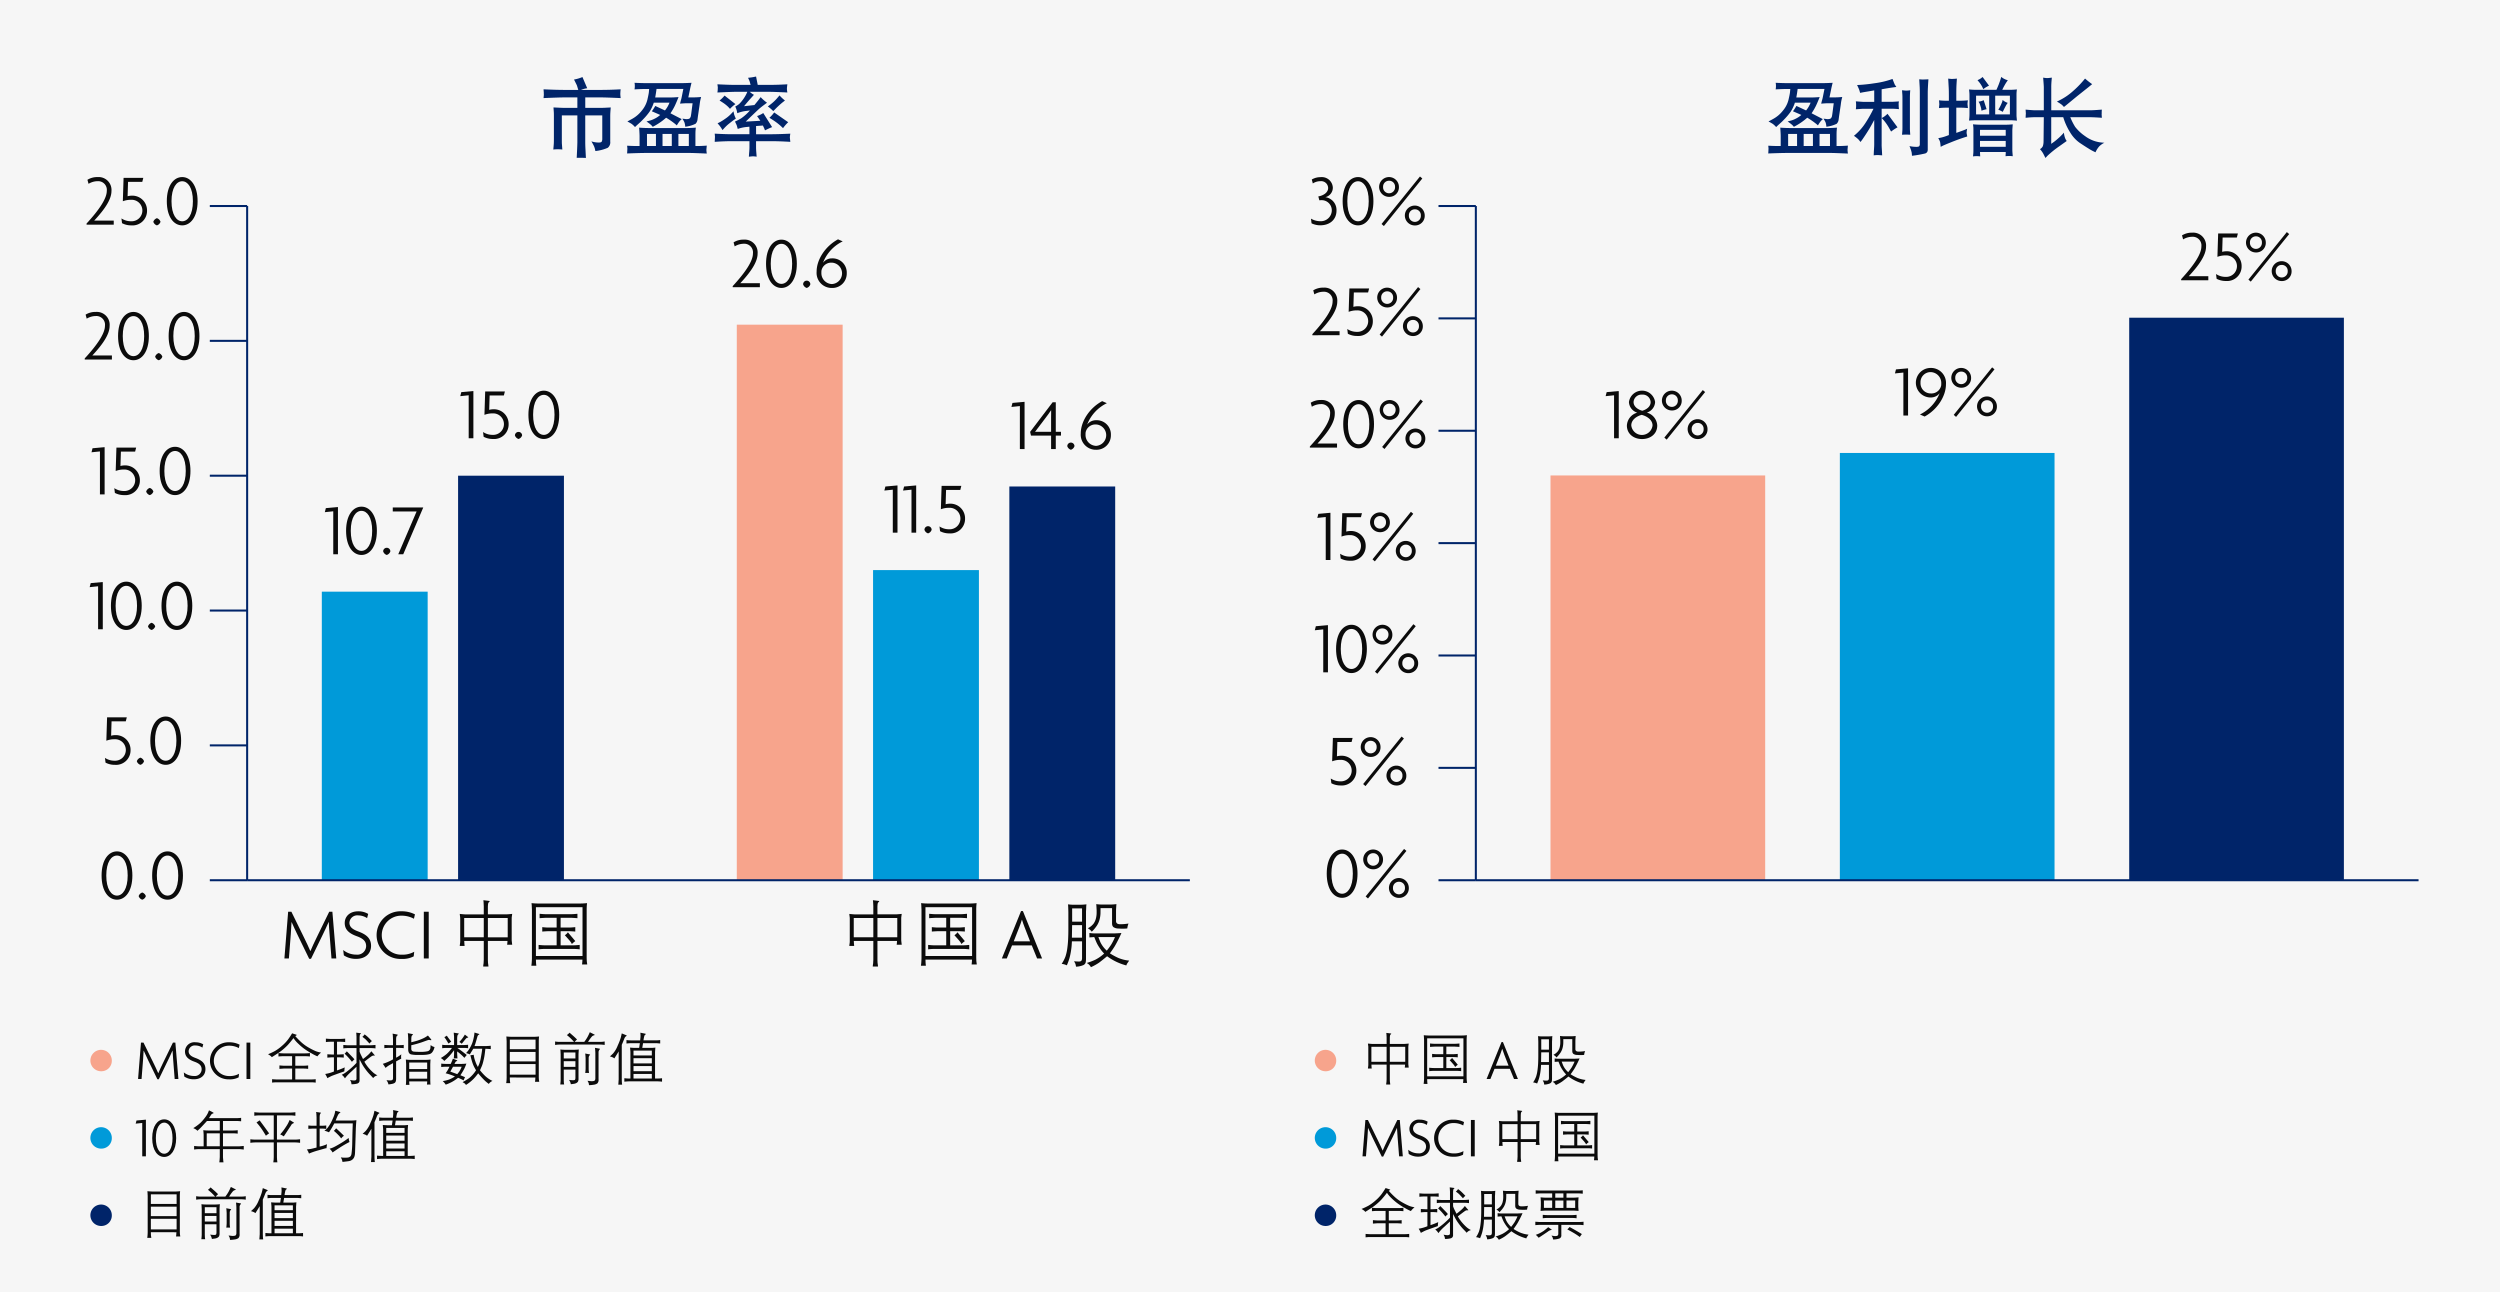<svg xmlns="http://www.w3.org/2000/svg" viewBox="0 0 613.999 317.378"><g id="a5ebe4bd-811a-4c0c-9732-c5e65ecde2aa" data-name="Layer 2"><g id="a4964332-8561-4b04-be62-5bf1a5c29493" data-name="Design"><rect width="613.999" height="317.378" fill="#f6f6f6"/><path d="M436.58,35.862h.759V33.43c0-.237-.013-.587-.041-1.048l-.061-1.032q1.327.1,2.593.1h8.9q1.02,0,2.429-.1-.081.736-.092,1.131t-.01.909v2.472h.554q.942,0,2.235-.1c-.028.3-.048.521-.062.66s-.023.258-.03.36a7.451,7.451,0,0,0,.092.929q-3.421-.144-4.136-.144H438.544q-1.677.021-4.26.123.02-.36.041-.737c.013-.251.02-.427.02-.528l-.061-.642Q435.637,35.861,436.58,35.862Zm-2.235-6.029,1.169-.636a7.752,7.752,0,0,0,2.348-2,6.591,6.591,0,0,0,1.384-2.645q.309-1.323.37-1.836l.082-.861h-.718q-1.291,0-2.871.1c.027-.247.048-.435.061-.562v-.575l-.061-.483q1.722.081,2.85.082h8.573q1.065,0,2.563-.082-.267,1.069-.369,1.613l-.41,1.975h1.025q.964,0,2.112-.1-.163.64-.225.96t-.144.988l-.41,2.789-.1.759a1.783,1.783,0,0,1-.482,1.077,7.553,7.553,0,0,1-2.533.728,4.5,4.5,0,0,0-.185-1.026,4.443,4.443,0,0,0-.533-.943,6.783,6.783,0,0,1,.687.072,1.477,1.477,0,0,0,.421.03c.41-.013.669-.105.779-.276a1.391,1.391,0,0,0,.195-.4c.02-.1.058-.328.113-.7l.328-2.522H449.07q-.739,0-1.785.1c.069-.315.137-.592.206-.831s.116-.413.143-.523l.451-2.256H441.5q-.143,1.141-.328,2.092h3.589q.944,0,2.153-.1-.553,1.375-.922,2.154a14.957,14.957,0,0,1-1.067,1.825l2.769,1.435a6.039,6.039,0,0,0-.5.482,8.845,8.845,0,0,0-.707,1.057l-.349-.308a19.528,19.528,0,0,0-2.276-1.579,15.359,15.359,0,0,1-2.789,1.969l-.493.266c-.15-.177-.287-.328-.41-.451a13.048,13.048,0,0,0-1.128-.861l.923-.246a5.93,5.93,0,0,0,1.056-.431,5.84,5.84,0,0,0,1.385-.923q-.43-.2-2.051-.9a11.9,11.9,0,0,0,.841-1.313l2.379,1.108a6.846,6.846,0,0,0,1.107-1.908h-3.855a9.185,9.185,0,0,1-1.067,2.256A14.854,14.854,0,0,1,438.508,29q-.7.749-1,1.015l-.82.739-.472.451a4.806,4.806,0,0,0-.83-.78Q435.042,30.2,434.345,29.833Zm4.819,6.029h2.195V32.888h-2.195Zm3.815,0h2.276V32.888h-2.276Zm3.9,0h2.564V32.888h-2.564Z" fill="#002469"/><path d="M455.325,33.36l.451-.39A13.369,13.369,0,0,0,458.288,30a30.828,30.828,0,0,0,1.835-3.281h-2.584q-.123,0-1.743.123c.028-.26.048-.465.062-.616v-.7l-.062-.636q1.62.123,1.743.123h2.769V22.2q-.534.1-1.548.266t-1.426.246l-.492.1q-.1-.409-.215-.738t-.523-1.19l.41-.02a38.36,38.36,0,0,0,3.886-.421,20.771,20.771,0,0,0,3.681-.81l.718-.246q.534,1.374.574,1.415l.37.554-.595.082q-1.478.206-3.015.492v3.076h2.646l.676-.041.923-.061q-.061.366-.072.477a3.758,3.758,0,0,0,.011.456v.3l.061.67q-1-.1-1.62-.1h-2.625v8.777q-.021.163.062,1.456l.061,1.21c-.6-.041-.957-.065-1.078-.072a9.407,9.407,0,0,0-.993.072c.013-.533.038-1.046.072-1.538s.051-.869.051-1.128V29.464q-.759,1.436-1.231,2.214t-1.045,1.641q-.575.861-.677,1l-.41.554q-.288-.369-.523-.636A7.708,7.708,0,0,0,455.325,33.36Zm6.829-4.368a5.207,5.207,0,0,0,1.415-1.046l2.461,3.322a12.044,12.044,0,0,0-1.579,1.046l-.37-.656a12.674,12.674,0,0,0-1.292-1.948Zm4.983,4.1q.061-.635.082-.974t.021-.728V24.173q0-.657-.021-.9l-.082-1.107c.547.055.885.085,1.015.092a8.034,8.034,0,0,0,1-.092q-.061.8-.072,1.241t-.01.769V31.33q0,.532.02.8l.062.963A15.821,15.821,0,0,0,467.137,33.093Zm1.825,2.79a8.224,8.224,0,0,0,1.723.184q.533,0,.677-.174a.816.816,0,0,0,.143-.523V22.84q0-1-.041-1.641l-.1-1.723q.516.042.775.052t1.481-.052q-.083,1.149-.124,1.969t-.041,1.354V36.682a1.245,1.245,0,0,1-.135.636.962.962,0,0,1-.476.369,28.272,28.272,0,0,1-3.265.574c-.013-.259-.037-.523-.071-.789A8.114,8.114,0,0,0,468.962,35.883Z" fill="#002469"/><path d="M477.863,33.463l.779-.288V26.449h-.779a14.342,14.342,0,0,0-1.641.1q.02-.417.041-.6a1.581,1.581,0,0,1,.031-.21c.007-.021,0-.228-.031-.62l-.041-.481a14.653,14.653,0,0,0,1.661.1h.759v-.985q0-1.557-.041-2.214l-.123-2.236c.291.041.545.069.762.082a10.82,10.82,0,0,0,1.371-.082q-.1,1.477-.123,2.164t-.021,2.245v1.026h.943a19.081,19.081,0,0,0,1.908-.1c-.041.265-.069.471-.082.618a2.18,2.18,0,0,0-.011.357q.01.137.093.932a18.335,18.335,0,0,0-1.887-.1h-.964v6.193l.861-.307q.965-.328,1.805-.7a5.523,5.523,0,0,0-.133.851,1.046,1.046,0,0,0,.031.38l.123.656-.39.123q-1.682.534-3.486,1.261t-2.174.913l-.472.246q-.041-.452-.1-.892a2.262,2.262,0,0,0-.226-.749l-.267-.492A10.151,10.151,0,0,0,477.863,33.463Zm7.646-11.4h4.81a20.858,20.858,0,0,0,1.045-2.686l.143-.492a3.877,3.877,0,0,0,1.617.82l-.307.431a16.008,16.008,0,0,0-1.064,1.927h1.7a18.87,18.87,0,0,0,1.9-.1,7.789,7.789,0,0,0-.092.847c-.008.2-.011.472-.011.826v4.222c0,.448.007.734.021.856l.082.919a17.437,17.437,0,0,0-1.863-.1h-8.046q-.715,0-1.842.082.062-.591.082-.918c.013-.218.02-.5.02-.836v-4.2q0-.652-.02-.836l-.082-.857A17.665,17.665,0,0,0,485.509,22.06Zm1.114,8.573h5.755a19.3,19.3,0,0,0,1.952-.1q-.041.529-.071.915t-.031.63v4.694c0,.217.013.489.041.816l.061.779a6.341,6.341,0,0,0-1.763,0c0-.164.007-.318.02-.461s.021-.25.021-.318v-.267h-6.317v.246l.021.41.02.431a6.3,6.3,0,0,0-1.763,0c.041-.369.068-.66.082-.871s.02-.48.02-.8V31.953c0-.406-.007-.657-.02-.751l-.082-.672Q485.667,30.633,486.623,30.633Zm-1.3-2.543h3.22V23.5h-3.22Zm.349-8.409a3.859,3.859,0,0,0,1.251-.779l1.579,2.133a6.675,6.675,0,0,0-1.415.861l-.143-.348a6.614,6.614,0,0,0-.985-1.518Zm.246,5.291a4.119,4.119,0,0,0,1.272-.369l.717,2.215a7.235,7.235,0,0,0-1.251.369l-.082-.533a6.6,6.6,0,0,0-.2-.7,5.986,5.986,0,0,0-.246-.657Zm.369,8.368h6.317V31.9h-6.317Zm0,2.707h6.317V34.611h-6.317Zm3.733-7.957h3.609V23.5h-3.609Zm.759-1.149a10.024,10.024,0,0,0,.984-2.01l.082-.389a3.423,3.423,0,0,0,1.251.717q-.206.288-.328.472t-.9,1.743A6.079,6.079,0,0,0,490.783,26.941Z" fill="#002469"/><path d="M497.489,28.93q.02-.423.03-.644a2.287,2.287,0,0,1,.031-.32l-.02-.361-.041-.684q1.784.164,2.255.164h2.215V21.424c0-.177-.02-.533-.061-1.066l-.1-1.292a6.242,6.242,0,0,0,1.048.113c.2-.007.562-.044,1.085-.113q-.082.82-.113,1.343t-.03,1.015v5.661h9.659q.635,0,2.768-.164-.041.485-.041.724v.361a.873.873,0,0,0,0,.3l.041.624q-1.7-.123-2.768-.143H508.46a15.2,15.2,0,0,0,1.2,2.379,10.774,10.774,0,0,0,2.42,2.256,8.1,8.1,0,0,0,4.276,1.6l.471.041a4.73,4.73,0,0,0-1.261.892,5.441,5.441,0,0,0-.912,1.446l-.39-.184a12.1,12.1,0,0,1-1.343-.749q-.954-.585-2.2-1.425a8.417,8.417,0,0,1-2.317-2.564,15.226,15.226,0,0,1-1.671-3.691h-2.953v6.542l.82-.595a16.689,16.689,0,0,0,2.3-2.153,4.936,4.936,0,0,0,.389,1.579l.287.472L505.794,35.9A25.5,25.5,0,0,0,502.9,38.22l-.542.575q-.26-.534-.515-1.026a6.082,6.082,0,0,0-.829-1.148,1.575,1.575,0,0,0,.718-.749,3.948,3.948,0,0,0,.164-1.158l.061-5.927h-2.215C499.157,28.787,498.4,28.835,497.489,28.93Zm7.69-3.978.656-.328a14.769,14.769,0,0,0,3.3-2.256,23.782,23.782,0,0,0,2.44-2.461l.513-.615a17.211,17.211,0,0,0,1.743,1.374l-.9.738-2.81,2.235L507.373,25.9l-.471.369a6.764,6.764,0,0,0-.5-.523A10.46,10.46,0,0,0,505.179,24.952Z" fill="#002469"/><line x1="362.466" y1="216.185" x2="362.466" y2="50.597" fill="none" stroke="#002469" stroke-miterlimit="10" stroke-width="0.5"/><line x1="362.466" y1="188.587" x2="353.296" y2="188.587" fill="none" stroke="#002469" stroke-miterlimit="10" stroke-width="0.5"/><line x1="362.466" y1="160.989" x2="353.296" y2="160.989" fill="none" stroke="#002469" stroke-miterlimit="10" stroke-width="0.5"/><line x1="362.466" y1="133.391" x2="353.296" y2="133.391" fill="none" stroke="#002469" stroke-miterlimit="10" stroke-width="0.5"/><line x1="362.466" y1="105.793" x2="353.296" y2="105.793" fill="none" stroke="#002469" stroke-miterlimit="10" stroke-width="0.5"/><line x1="362.466" y1="78.195" x2="353.296" y2="78.195" fill="none" stroke="#002469" stroke-miterlimit="10" stroke-width="0.5"/><line x1="362.466" y1="50.597" x2="353.296" y2="50.597" fill="none" stroke="#002469" stroke-miterlimit="10" stroke-width="0.5"/><line x1="60.698" y1="216.185" x2="60.698" y2="50.597" fill="none" stroke="#002469" stroke-miterlimit="10" stroke-width="0.5"/><line x1="60.698" y1="183.067" x2="51.529" y2="183.067" fill="none" stroke="#002469" stroke-miterlimit="10" stroke-width="0.5"/><line x1="60.698" y1="149.95" x2="51.529" y2="149.95" fill="none" stroke="#002469" stroke-miterlimit="10" stroke-width="0.5"/><line x1="60.698" y1="116.832" x2="51.529" y2="116.832" fill="none" stroke="#002469" stroke-miterlimit="10" stroke-width="0.5"/><line x1="60.698" y1="83.714" x2="51.529" y2="83.714" fill="none" stroke="#002469" stroke-miterlimit="10" stroke-width="0.5"/><line x1="60.698" y1="50.597" x2="51.529" y2="50.597" fill="none" stroke="#002469" stroke-miterlimit="10" stroke-width="0.5"/><path d="M329.625,220.505c-2.053,0-3.781-2.035-3.781-5.942,0-3.871,1.728-5.924,3.781-5.924,2.035,0,3.781,2.071,3.781,5.924C333.406,218.452,331.66,220.505,329.625,220.505Zm0-10.839c-1.387,0-2.629,1.584-2.629,4.9,0,3.349,1.242,4.934,2.629,4.934,1.368,0,2.629-1.585,2.629-4.934C332.254,211.232,330.993,209.666,329.625,209.666Z" fill="#0b0b0b"/><path d="M337.256,213.5a2.431,2.431,0,1,1,2.413-2.431A2.345,2.345,0,0,1,337.256,213.5Zm-1.278,7.166-.576-.5,9.435-11.668.576.487Zm1.278-11.127a1.452,1.452,0,0,0-1.476,1.53,1.47,1.47,0,1,0,2.935,0A1.438,1.438,0,0,0,337.256,209.54Zm6.338,10.983a2.44,2.44,0,1,1,2.413-2.449A2.36,2.36,0,0,1,343.594,220.523Zm0-3.961a1.436,1.436,0,0,0-1.476,1.512,1.471,1.471,0,1,0,2.935,0A1.423,1.423,0,0,0,343.594,216.562Z" fill="#0b0b0b"/><path d="M329.246,192.907a4.777,4.777,0,0,1-2.268-.54l-.144-1.171a4.213,4.213,0,0,0,2.358.7,2.641,2.641,0,1,0,.036-5.276,5.589,5.589,0,0,0-2.052.36l.18-5.744H332.2l-.252.991h-3.493l-.108,3.529a3.707,3.707,0,0,1,.972-.144,3.608,3.608,0,0,1,3.8,3.673A3.569,3.569,0,0,1,329.246,192.907Z" fill="#0b0b0b"/><path d="M336.644,185.9a2.431,2.431,0,1,1,2.413-2.431A2.345,2.345,0,0,1,336.644,185.9Zm-1.278,7.166-.576-.5,9.435-11.668.576.486Zm1.278-11.127a1.452,1.452,0,0,0-1.476,1.53,1.47,1.47,0,1,0,2.935,0A1.438,1.438,0,0,0,336.644,181.942Zm6.338,10.983a2.44,2.44,0,1,1,2.413-2.449A2.36,2.36,0,0,1,342.982,192.925Zm0-3.961a1.436,1.436,0,0,0-1.476,1.512,1.471,1.471,0,1,0,2.935,0A1.423,1.423,0,0,0,342.982,188.964Z" fill="#0b0b0b"/><path d="M324.989,165.129V154.577l-2.07.217.252-.991,2.971-.27v11.6Z" fill="#0b0b0b"/><path d="M331.92,165.309c-2.053,0-3.781-2.035-3.781-5.942,0-3.871,1.728-5.924,3.781-5.924,2.034,0,3.781,2.071,3.781,5.924C335.7,163.256,333.954,165.309,331.92,165.309Zm0-10.84c-1.387,0-2.629,1.585-2.629,4.9,0,3.349,1.242,4.933,2.629,4.933,1.368,0,2.628-1.584,2.628-4.933C334.548,156.036,333.288,154.469,331.92,154.469Z" fill="#0b0b0b"/><path d="M339.551,158.305a2.431,2.431,0,1,1,2.413-2.431A2.345,2.345,0,0,1,339.551,158.305Zm-1.278,7.166-.576-.5,9.435-11.667.576.486Zm1.278-11.128a1.542,1.542,0,1,0,1.459,1.531A1.452,1.452,0,0,0,339.551,154.343Zm6.338,10.984a2.44,2.44,0,1,1,2.413-2.449A2.36,2.36,0,0,1,345.889,165.327Zm0-3.962a1.437,1.437,0,0,0-1.476,1.513,1.471,1.471,0,1,0,2.935,0A1.424,1.424,0,0,0,345.889,161.365Z" fill="#0b0b0b"/><path d="M325.6,137.53V126.979l-2.071.216.253-.99,2.971-.27v11.6Z" fill="#0b0b0b"/><path d="M331.541,137.711a4.776,4.776,0,0,1-2.268-.541l-.144-1.17a4.213,4.213,0,0,0,2.358.7,2.64,2.64,0,1,0,.036-5.275,5.589,5.589,0,0,0-2.052.36l.18-5.744h4.843l-.252.99h-3.493l-.108,3.529a3.707,3.707,0,0,1,.972-.144,3.608,3.608,0,0,1,3.8,3.673A3.569,3.569,0,0,1,331.541,137.711Z" fill="#0b0b0b"/><path d="M338.939,130.706a2.431,2.431,0,1,1,2.413-2.43A2.345,2.345,0,0,1,338.939,130.706Zm-1.278,7.166-.576-.5L346.52,125.7l.576.486Zm1.278-11.127a1.452,1.452,0,0,0-1.476,1.531,1.47,1.47,0,1,0,2.935,0A1.438,1.438,0,0,0,338.939,126.745Zm6.338,10.983a2.44,2.44,0,1,1,2.413-2.448A2.359,2.359,0,0,1,345.277,137.728Zm0-3.961a1.437,1.437,0,0,0-1.476,1.513,1.471,1.471,0,1,0,2.935,0A1.424,1.424,0,0,0,345.277,133.767Z" fill="#0b0b0b"/><path d="M321.7,109.933v-.27c3.2-3.476,4.969-6.194,4.969-8.013a2.133,2.133,0,0,0-2.251-2.4,4.32,4.32,0,0,0-2.232.649l-.27-.991a4.562,4.562,0,0,1,2.5-.666,3.168,3.168,0,0,1,3.4,3.439c0,2.071-1.711,4.537-4.25,7.256h4.808v.991Z" fill="#0b0b0b"/><path d="M333.675,110.113c-2.053,0-3.781-2.035-3.781-5.942,0-3.871,1.728-5.924,3.781-5.924,2.034,0,3.781,2.071,3.781,5.924C337.456,108.06,335.709,110.113,333.675,110.113Zm0-10.84c-1.387,0-2.629,1.585-2.629,4.9,0,3.349,1.242,4.933,2.629,4.933,1.368,0,2.628-1.584,2.628-4.933C336.3,100.84,335.043,99.273,333.675,99.273Z" fill="#0b0b0b"/><path d="M341.306,103.109a2.431,2.431,0,1,1,2.413-2.431A2.345,2.345,0,0,1,341.306,103.109Zm-1.278,7.166-.576-.505L348.887,98.1l.576.486Zm1.278-11.128a1.542,1.542,0,1,0,1.459,1.531A1.452,1.452,0,0,0,341.306,99.147Zm6.338,10.984a2.44,2.44,0,1,1,2.413-2.449A2.361,2.361,0,0,1,347.644,110.131Zm0-3.962a1.437,1.437,0,0,0-1.476,1.513,1.471,1.471,0,1,0,2.935,0A1.424,1.424,0,0,0,347.644,106.169Z" fill="#0b0b0b"/><path d="M322.316,82.334v-.27c3.205-3.475,4.969-6.194,4.969-8.012a2.132,2.132,0,0,0-2.25-2.4,4.33,4.33,0,0,0-2.233.648l-.27-.99a4.563,4.563,0,0,1,2.5-.666,3.168,3.168,0,0,1,3.4,3.439c0,2.07-1.711,4.537-4.25,7.256H329v.99Z" fill="#0b0b0b"/><path d="M333.3,82.514a4.777,4.777,0,0,1-2.268-.54l-.144-1.17a4.213,4.213,0,0,0,2.358.7,2.641,2.641,0,1,0,.036-5.276,5.567,5.567,0,0,0-2.052.361l.18-5.744h4.843l-.252.99H332.5l-.108,3.529a3.708,3.708,0,0,1,.973-.144,3.609,3.609,0,0,1,3.8,3.673A3.569,3.569,0,0,1,333.3,82.514Z" fill="#0b0b0b"/><path d="M340.694,75.51a2.431,2.431,0,1,1,2.413-2.43A2.345,2.345,0,0,1,340.694,75.51Zm-1.278,7.166-.576-.5,9.435-11.667.576.486Zm1.278-11.127a1.452,1.452,0,0,0-1.476,1.531,1.47,1.47,0,1,0,2.935,0A1.438,1.438,0,0,0,340.694,71.549Zm6.338,10.983a2.44,2.44,0,1,1,2.413-2.448A2.359,2.359,0,0,1,347.032,82.532Zm0-3.961a1.437,1.437,0,0,0-1.476,1.513,1.471,1.471,0,1,0,2.935,0A1.423,1.423,0,0,0,347.032,78.571Z" fill="#0b0b0b"/><path d="M324.224,55.335a4.9,4.9,0,0,1-2.106-.486l-.144-1.152a4.446,4.446,0,0,0,2.2.63,2.7,2.7,0,0,0,2.916-2.7,2.494,2.494,0,0,0-2.52-2.467c-.163,0-.361.018-.541.036l-.252-.954c1.441-.252,2.413-1.062,2.413-2.071A1.711,1.711,0,0,0,324.3,44.5a3.351,3.351,0,0,0-1.872.558l-.252-.972a4.2,4.2,0,0,1,2.16-.576,2.709,2.709,0,0,1,3.007,2.575,2.4,2.4,0,0,1-1.836,2.34,3.191,3.191,0,0,1,2.737,3.313C328.24,53.823,326.745,55.335,324.224,55.335Z" fill="#0b0b0b"/><path d="M333.531,55.353c-2.053,0-3.781-2.034-3.781-5.942,0-3.871,1.728-5.923,3.781-5.923,2.034,0,3.781,2.07,3.781,5.923C337.312,53.3,335.565,55.353,333.531,55.353Zm0-10.839c-1.387,0-2.629,1.584-2.629,4.9,0,3.349,1.242,4.934,2.629,4.934,1.368,0,2.628-1.585,2.628-4.934C336.159,46.081,334.9,44.514,333.531,44.514Z" fill="#0b0b0b"/><path d="M341.162,48.349a2.431,2.431,0,1,1,2.413-2.431A2.345,2.345,0,0,1,341.162,48.349Zm-1.278,7.166-.576-.5,9.435-11.667.576.486Zm1.278-11.127a1.452,1.452,0,0,0-1.476,1.53,1.47,1.47,0,1,0,2.935,0A1.439,1.439,0,0,0,341.162,44.388ZM347.5,55.371a2.44,2.44,0,1,1,2.413-2.448A2.36,2.36,0,0,1,347.5,55.371Zm0-3.961a1.437,1.437,0,0,0-1.476,1.513,1.471,1.471,0,1,0,2.935,0A1.424,1.424,0,0,0,347.5,51.41Z" fill="#0b0b0b"/><path d="M133.492,24.091c.027-.262.048-.469.061-.621a2.271,2.271,0,0,0,.011-.352c-.008-.083-.011-.214-.011-.394l-.061-.787q3.2.144,5.045.144h3.486q-.307-1.026-.338-1.108c-.021-.054-.147-.314-.38-.779l-.328-.656a9.68,9.68,0,0,0,2.071-.615l1.169,2.748a5.935,5.935,0,0,0-1.517.41h5q2.05,0,4.737-.144-.061.454-.072.693c-.007.159-.013.3-.02.415a9.281,9.281,0,0,0,.092,1.046q-3.713-.165-4.737-.165h-3.958V26.49h4.046q.5,0,2.209-.1-.061.718-.093,1.206c-.02.326-.03.648-.03.968v6.194a1.71,1.71,0,0,1-.6,1.538,10.224,10.224,0,0,1-3.054.8,5.033,5.033,0,0,0-.3-1.117q-.174-.4-.667-1.261a5.718,5.718,0,0,0,1.723.287c.451.013.721-.065.81-.236a1.5,1.5,0,0,0,.133-.687V28.336h-4.183V35q0,.635.061,1.8l.1,1.99q-1.4-.062-2.256-.021.061-1.272.1-2.092T141.8,35V28.336h-3.814V34.16q0,1.005.021,1.21l.1,1.353a10,10,0,0,0-2.215,0q.083-.9.113-1.322t.031-1.241V28.541c0-.514-.007-.856-.021-1.023l-.082-1.131q2.071.1,2.318.1H141.8V23.926h-3.26Q137.409,23.926,133.492,24.091Z" fill="#002469"/><path d="M156.317,35.862h.759V33.43c0-.237-.014-.587-.041-1.048l-.062-1.032q1.327.1,2.594.1h8.9q1.022,0,2.43-.1-.083.736-.092,1.131t-.01.909v2.472h.553q.944,0,2.236-.1c-.028.3-.049.521-.062.66s-.024.258-.031.36a7.551,7.551,0,0,0,.093.929q-3.423-.144-4.137-.144H158.28q-1.675.021-4.26.123c.014-.24.027-.486.041-.737s.021-.427.021-.528l-.062-.642Q155.373,35.861,156.317,35.862Zm-2.235-6.029,1.169-.636a7.764,7.764,0,0,0,2.348-2,6.591,6.591,0,0,0,1.384-2.645q.307-1.323.369-1.836l.082-.861h-.718q-1.292,0-2.871.1c.028-.247.048-.435.062-.562v-.575l-.062-.483q1.724.081,2.851.082h8.572q1.067,0,2.564-.082-.267,1.069-.369,1.613l-.411,1.975h1.026q.963,0,2.112-.1-.165.64-.226.96t-.143.988l-.41,2.789-.1.759a1.783,1.783,0,0,1-.482,1.077,7.535,7.535,0,0,1-2.532.728,4.5,4.5,0,0,0-.185-1.026,4.489,4.489,0,0,0-.533-.943,6.783,6.783,0,0,1,.687.072,1.471,1.471,0,0,0,.42.03q.615-.019.78-.276a1.356,1.356,0,0,0,.194-.4c.021-.1.058-.328.113-.7l.328-2.522h-1.292q-.738,0-1.784.1c.068-.315.137-.592.205-.831s.116-.413.144-.523l.451-2.256h-6.583q-.144,1.141-.328,2.092H164.5q.942,0,2.153-.1Q166.1,25.219,165.73,26a14.933,14.933,0,0,1-1.066,1.825l2.768,1.435a6.009,6.009,0,0,0-.5.482,8.935,8.935,0,0,0-.708,1.057l-.348-.308A19.559,19.559,0,0,0,163.6,28.91a15.29,15.29,0,0,1-2.789,1.969l-.492.266c-.151-.177-.287-.328-.41-.451a13.048,13.048,0,0,0-1.128-.861l.923-.246a5.992,5.992,0,0,0,1.056-.431,5.814,5.814,0,0,0,1.384-.923q-.43-.2-2.051-.9a11.753,11.753,0,0,0,.841-1.313l2.379,1.108a6.823,6.823,0,0,0,1.108-1.908h-3.856a9.188,9.188,0,0,1-1.066,2.256A14.987,14.987,0,0,1,158.245,29q-.7.749-1,1.015l-.82.739-.472.451a4.77,4.77,0,0,0-.831-.78C154.892,30.277,154.546,30.079,154.082,29.833Zm4.819,6.029H161.1V32.888H158.9Zm3.814,0h2.277V32.888h-2.277Zm3.9,0h2.563V32.888h-2.563Z" fill="#002469"/><path d="M175.533,34.837c.013-.252.023-.455.031-.611s.013-.3.02-.436.01-.224.01-.267l-.061-.7q2.625.144,4.2.143h4.327V31.119l-.82.081a8.628,8.628,0,0,0-2.051.468q-.206-.773-.267-.936l-.41-.875a16.662,16.662,0,0,0,1.508-.783,11.528,11.528,0,0,0,2.156-1.944l-.793.1a8.787,8.787,0,0,0-2.3.57q-.081-.407-.164-.743a4.8,4.8,0,0,0-.348-.885,6.186,6.186,0,0,0,.964-.63,8.011,8.011,0,0,0,.922-1.069,8.656,8.656,0,0,0,1.087-1.923H180.6q-.657,0-4.409.164.061-.357.072-.53c.007-.115.013-.262.02-.441s.011-.284.011-.313l-.1-.725q2.912.144,4.409.143h3.755q-.1-.287-.173-.584c-.052-.2-.09-.331-.116-.4l-.349-.759a14.409,14.409,0,0,0,1.969-.308l.41,2.051h2.769q2.05,0,4.512-.143c-.041.282-.069.5-.082.639s-.024.287-.031.431a5.757,5.757,0,0,0,.113.939q-3.426-.164-4.512-.164h-4.722a4.225,4.225,0,0,0,1.022.736l-.79.878q-.659.716-1.642,1.92l2.548-.286q.631-.755.979-1.205l.554-.735a9.813,9.813,0,0,0,1.559,1.368l-.9.675q-.594.449-.974.776t-3.353,3.186l3.589-.2-.8-1.164a6,6,0,0,0,1.518-.736l2.174,3.453q-.863.347-1.743.8l-.206-.51c-.109-.232-.212-.457-.307-.675l-1.682.123V32.97H189.4q1.681,0,4.7-.143a8.612,8.612,0,0,0-.112.941c.006.064.023.231.051.5l.061.569q-2.789-.165-4.7-.164h-3.712V36.19q0,.492.062,1.251l.082,1.046a5.6,5.6,0,0,0-.925-.092q-.261.009-.982.092.041-.676.092-1.261t.051-1.036V34.673h-4.327Q177.952,34.673,175.533,34.837Zm.7-4.553.615-.308a12.648,12.648,0,0,0,1.18-.748,8.947,8.947,0,0,0,1.527-1.262l.595-.635a7.234,7.234,0,0,0,.174.83,7.629,7.629,0,0,0,.4.974l-.471.308q-.288.205-1.067.82a10,10,0,0,0-1.271,1.169l-.472.513A8.3,8.3,0,0,0,176.23,30.284Zm.492-5.6a7.928,7.928,0,0,0,1.231-1.21l2.666,2.092a7.619,7.619,0,0,0-1.333,1.169l-.431-.472a8.939,8.939,0,0,0-1.435-1.128Zm11.854,1.456.656-.492a10.622,10.622,0,0,0,1.723-1.641l.492-.574a9.525,9.525,0,0,0,1.333,1.251l-.7.554a23.8,23.8,0,0,0-1.764,1.641l-.41.41A9.451,9.451,0,0,0,188.576,26.141Zm.389,2.789a8.088,8.088,0,0,0,1.169-1.312l3.446,2.4a9.7,9.7,0,0,0-1.272,1.456l-.512-.492a15.436,15.436,0,0,0-2.051-1.558Z" fill="#002469"/><rect x="79.037" y="145.313" width="25.996" height="70.872" fill="#009ad9"/><rect x="112.506" y="116.832" width="25.996" height="99.353" fill="#002469"/><path d="M81.848,136.124V125.573l-2.071.216.253-.991,2.971-.27v11.6Z" fill="#0b0b0b"/><path d="M88.779,136.3c-2.053,0-3.781-2.035-3.781-5.942,0-3.871,1.728-5.924,3.781-5.924,2.034,0,3.781,2.071,3.781,5.924C92.56,134.251,90.813,136.3,88.779,136.3Zm0-10.839c-1.387,0-2.629,1.584-2.629,4.9,0,3.349,1.242,4.933,2.629,4.933,1.368,0,2.628-1.584,2.628-4.933C91.407,127.031,90.147,125.465,88.779,125.465Z" fill="#0b0b0b"/><path d="M94.988,136.3a1.35,1.35,0,0,1-.882-.882.882.882,0,1,1,1.764,0A1.35,1.35,0,0,1,94.988,136.3Z" fill="#0b0b0b"/><path d="M99.038,136.124H97.814l4.5-10.5H96.463v-.991h7.49Z" fill="#0b0b0b"/><path d="M115.11,107.633V97.081l-2.071.217.252-.991,2.971-.27v11.6Z" fill="#0b0b0b"/><path d="M121.05,107.813a4.784,4.784,0,0,1-2.269-.54l-.144-1.171a4.216,4.216,0,0,0,2.359.7,2.64,2.64,0,1,0,.036-5.275,5.589,5.589,0,0,0-2.052.36l.18-5.744H124l-.252.99h-3.493l-.108,3.529a3.75,3.75,0,0,1,.972-.144,3.608,3.608,0,0,1,3.8,3.674A3.568,3.568,0,0,1,121.05,107.813Z" fill="#0b0b0b"/><path d="M127.349,107.813a1.351,1.351,0,0,1-.882-.883.883.883,0,0,1,1.765,0A1.35,1.35,0,0,1,127.349,107.813Z" fill="#0b0b0b"/><path d="M133.56,107.813c-2.053,0-3.781-2.035-3.781-5.942,0-3.871,1.728-5.924,3.781-5.924,2.035,0,3.781,2.071,3.781,5.924C137.341,105.76,135.6,107.813,133.56,107.813Zm0-10.84c-1.386,0-2.629,1.585-2.629,4.9,0,3.349,1.243,4.933,2.629,4.933,1.369,0,2.629-1.584,2.629-4.933C136.189,98.54,134.929,96.973,133.56,96.973Z" fill="#0b0b0b"/><path d="M81.411,235.405l-.468-5.96c-.072-.972-.162-2.016-.2-2.988h-.036c-.4.954-.972,2.124-1.422,3.061l-2.9,5.959h-.45l-2.9-5.959c-.432-.883-.972-2.035-1.405-3.043H71.6c-.036.972-.108,2.106-.18,2.97l-.468,5.96h-1.1l.918-11.487h.792l3.151,6.428c.486.99,1.045,2.161,1.5,3.223h.036c.432-1.045.954-2.143,1.476-3.223l3.133-6.428h.774l.955,11.487Z" fill="#0b0b0b"/><path d="M87.457,235.5a5.283,5.283,0,0,1-3.007-.864l-.162-1.314a5.062,5.062,0,0,0,3.223,1.134,2.157,2.157,0,0,0,2.412-2.071c0-1.206-.7-1.872-2.286-2.448-2.017-.721-2.971-1.693-2.971-3.259,0-1.441,1.062-2.863,3.349-2.863a4.668,4.668,0,0,1,2.413.648l-.27,1.026a4.011,4.011,0,0,0-2.179-.666,1.924,1.924,0,0,0-2.161,1.783c0,.972.648,1.6,2.071,2.124,2.016.739,3.241,1.657,3.241,3.565C91.13,234.235,89.707,235.5,87.457,235.5Z" fill="#0b0b0b"/><path d="M101.66,225.646a6.2,6.2,0,0,0-2.989-.756,4.791,4.791,0,1,0,0,9.579,5.867,5.867,0,0,0,3.061-.72l-.126,1.134a6,6,0,0,1-3.043.63,5.854,5.854,0,1,1,0-11.7,7.023,7.023,0,0,1,3.349.756Z" fill="#0b0b0b"/><path d="M104.088,235.405V223.918h1.206v11.487Z" fill="#0b0b0b"/><path d="M119.825,224.565h4.405q.412,0,1.563-.115c-.024.193-.047.37-.071.531s-.038.283-.044.368-.008.253-.008.5v4.7c0,.24,0,.43.017.57l.053.457.053.457h-1.247c.018-.135.032-.237.044-.307l.027-.343.026-.29h-4.818v4.649c0,.065,0,.207.013.426a3.61,3.61,0,0,0,.031.418l.052.378.044.413h-1.292c.012-.182.03-.356.053-.523s.038-.256.044-.268l.018-.413.026-.431V231.1h-4.8l.027.343.017.4.053.483h-1.195a3.472,3.472,0,0,1,.044-.413l.052-.4q.018-.176.018-.483v-5.189c0-.246-.006-.43-.018-.553l-.052-.4-.044-.43q1.1.114,1.362.115h4.535v-2c0-.023-.009-.2-.026-.545l-.018-.386-.053-.554,1.354.167c.123.018.192.041.206.07s-.039.1-.162.22a.707.707,0,0,0-.2.286,2.515,2.515,0,0,0-.075.531,4.613,4.613,0,0,0-.017.5Zm-5.819.9V230.2h4.808v-4.737Zm5.819,4.737h4.869v-4.737h-4.869Z" fill="#0b0b0b"/><path d="M130.5,237.186c.029-.217.051-.384.065-.5s.031-.339.049-.664.026-.552.026-.681v-12l-.026-.484-.018-.475-.053-.571q.957.087,1.4.087h10.772q.456,0,1.465-.087c-.029.257-.048.441-.057.549s-.017.273-.026.493-.013.382-.013.488v11.591c0,.217,0,.479.017.787a4.943,4.943,0,0,0,.053.646l.07.51h-1.272q.061-.562.07-.721l.026-.474h-11.42q.017.861.044,1.028l.052.475Zm12.568-2.4V222.8H131.62v11.988Zm-6.355-2.61V228.7h-2.109l-.51.027c-.416.023-.72.047-.914.07v-1.09q.959.1,1.424.1h2.109v-2.391h-2.759l-.51.026c-.416.024-.721.047-.914.071v-1.09q.957.1,1.424.1h6.433q.431,0,1.433-.1v1.09q-.291-.036-1.436-.1h-2.695v2.391h2.158q.441,0,1.445-.1v1.09c-.193-.023-.508-.047-.942-.07l-.5-.027h-2.158v3.472h3.24q.441,0,1.445-.1v1.09a12.739,12.739,0,0,0-1.442-.1h-7.242a11.578,11.578,0,0,0-1.415.1v-1.09q.941.1,1.415.1Zm4.579-1.037a5.865,5.865,0,0,0-.843.72c-.047-.1-.1-.209-.163-.329a7.465,7.465,0,0,0-.743-.919q-.649-.738-.817-.922a3.287,3.287,0,0,0,.554-.457l.193-.264Q139.891,229.469,141.3,231.139Z" fill="#0b0b0b"/><rect x="247.894" y="119.481" width="25.996" height="96.704" fill="#002469"/><rect x="214.425" y="140.014" width="25.996" height="76.171" fill="#009ad9"/><rect x="180.956" y="79.74" width="25.996" height="136.445" fill="#f7a48c"/><path d="M219.271,130.815V120.264l-2.071.216.252-.99,2.971-.27v11.6Z" fill="#0b0b0b"/><path d="M223.86,130.815V120.264l-2.07.216.252-.99,2.971-.27v11.6Z" fill="#0b0b0b"/><path d="M227.928,131a1.35,1.35,0,0,1-.882-.882.882.882,0,0,1,1.764,0A1.35,1.35,0,0,1,227.928,131Z" fill="#0b0b0b"/><path d="M233.148,131a4.784,4.784,0,0,1-2.269-.54l-.144-1.17a4.218,4.218,0,0,0,2.359.7,2.641,2.641,0,1,0,.036-5.276,5.589,5.589,0,0,0-2.052.36l.18-5.743H236.1l-.252.99h-3.493l-.108,3.529a3.707,3.707,0,0,1,.972-.144,3.607,3.607,0,0,1,3.8,3.673A3.568,3.568,0,0,1,233.148,131Z" fill="#0b0b0b"/><path d="M250.48,110.282V99.731l-2.071.216.252-.99,2.971-.27v11.6Z" fill="#0b0b0b"/><path d="M259.3,106.987v3.3h-1.152v-3.3h-4.934l-.216-.918,5.527-7.274h.775v7.256h1.278v.936Zm-1.171-6.212c-.414.648-.864,1.225-1.278,1.783l-2.647,3.493h3.944V102.54c0-.6,0-1.117.018-1.747Z" fill="#0b0b0b"/><path d="M263.007,110.462a1.35,1.35,0,0,1-.882-.882.882.882,0,1,1,1.764,0A1.35,1.35,0,0,1,263.007,110.462Z" fill="#0b0b0b"/><path d="M269.182,110.462a3.7,3.7,0,0,1-3.745-4c0-3.079,2.25-6.32,5.257-7.94l1.153.5A9.74,9.74,0,0,0,267,104.286a2.71,2.71,0,0,1,2.215-1.08,3.484,3.484,0,0,1,3.619,3.637A3.529,3.529,0,0,1,269.182,110.462Zm-.036-6.212a2.433,2.433,0,0,0-2.521,1.963,4.716,4.716,0,0,0-.018.5,2.677,2.677,0,0,0,2.593,2.791,2.632,2.632,0,0,0-.054-5.258Z" fill="#0b0b0b"/><path d="M179.951,70.541v-.27c3.205-3.475,4.97-6.194,4.97-8.013a2.132,2.132,0,0,0-2.251-2.394,4.336,4.336,0,0,0-2.233.648l-.27-.99a4.558,4.558,0,0,1,2.5-.667,3.168,3.168,0,0,1,3.4,3.439c0,2.071-1.711,4.538-4.249,7.256h4.807v.991Z" fill="#0b0b0b"/><path d="M191.922,70.721c-2.052,0-3.781-2.035-3.781-5.942,0-3.871,1.729-5.924,3.781-5.924,2.035,0,3.781,2.071,3.781,5.924C195.7,68.668,193.957,70.721,191.922,70.721Zm0-10.839c-1.386,0-2.628,1.584-2.628,4.9,0,3.349,1.242,4.934,2.628,4.934,1.369,0,2.629-1.585,2.629-4.934C194.551,61.448,193.291,59.882,191.922,59.882Z" fill="#0b0b0b"/><path d="M198.131,70.721a1.35,1.35,0,0,1-.882-.882.883.883,0,1,1,1.765,0A1.349,1.349,0,0,1,198.131,70.721Z" fill="#0b0b0b"/><path d="M204.306,70.721a3.7,3.7,0,0,1-3.745-4c0-3.079,2.251-6.32,5.257-7.941l1.153.5a9.735,9.735,0,0,0-4.843,5.257,2.708,2.708,0,0,1,2.214-1.08,3.483,3.483,0,0,1,3.619,3.637A3.529,3.529,0,0,1,204.306,70.721Zm-.036-6.212a2.433,2.433,0,0,0-2.521,1.963,4.716,4.716,0,0,0-.018.5,2.677,2.677,0,0,0,2.593,2.791,2.632,2.632,0,0,0-.054-5.258Z" fill="#0b0b0b"/><path d="M215.5,224.565H219.9q.413,0,1.562-.115c-.023.193-.047.37-.07.531s-.038.283-.044.368-.009.253-.009.5v4.7q0,.36.018.57l.052.457.053.457H220.22c.017-.135.032-.237.044-.307l.026-.343.026-.29H215.5v4.649c0,.065,0,.207.014.426a3.7,3.7,0,0,0,.03.418l.053.378.044.413h-1.292c.012-.182.029-.356.053-.523a2.406,2.406,0,0,1,.044-.268l.017-.413.027-.431V231.1h-4.8l.026.343.018.4.052.483H208.59a3.958,3.958,0,0,1,.044-.413l.053-.4c.012-.117.017-.278.017-.483v-5.189c0-.246,0-.43-.017-.553l-.053-.4-.044-.43q1.1.114,1.362.115h4.536v-2c0-.023-.009-.2-.027-.545l-.017-.386-.053-.554,1.353.167c.124.018.192.041.207.07s-.04.1-.163.22a.713.713,0,0,0-.2.286,2.386,2.386,0,0,0-.075.531,4.446,4.446,0,0,0-.018.5Zm-5.818.9V230.2h4.808v-4.737ZM215.5,230.2h4.87v-4.737H215.5Z" fill="#0b0b0b"/><path d="M226.177,237.186q.043-.326.066-.5t.048-.664q.027-.487.027-.681v-12l-.027-.484-.017-.475-.053-.571c.637.058,1.1.087,1.4.087h10.772q.456,0,1.465-.087c-.029.257-.048.441-.057.549s-.018.273-.027.493-.013.382-.013.488v11.591q0,.325.018.787a4.768,4.768,0,0,0,.053.646l.07.51h-1.272q.061-.562.07-.721l.026-.474H227.3q.018.861.044,1.028l.053.475Zm12.568-2.4V222.8H227.293v11.988Zm-6.354-2.61V228.7h-2.109l-.51.027c-.416.023-.721.047-.914.07v-1.09q.957.1,1.424.1h2.109v-2.391h-2.76l-.51.026c-.416.024-.72.047-.914.071v-1.09q.959.1,1.424.1h6.434q.43,0,1.432-.1v1.09q-.29-.036-1.435-.1h-2.7v2.391h2.158q.441,0,1.445-.1v1.09c-.194-.023-.508-.047-.943-.07l-.5-.027h-2.158v3.472h3.24q.44,0,1.444-.1v1.09a12.722,12.722,0,0,0-1.441-.1h-7.242a11.594,11.594,0,0,0-1.416.1v-1.09q.941.1,1.416.1Zm4.579-1.037a5.939,5.939,0,0,0-.844.72c-.047-.1-.1-.209-.162-.329a7.573,7.573,0,0,0-.743-.919q-.651-.738-.817-.922a3.259,3.259,0,0,0,.553-.457l.194-.264Q235.563,229.469,236.97,231.139Z" fill="#0b0b0b"/><path d="M254.717,235.405l-1.314-3.223H248.56l-1.3,3.223h-1.206l4.717-11.649h.45l4.718,11.649Zm-3.1-7.742c-.2-.522-.432-1.152-.612-1.765h-.036c-.18.613-.414,1.243-.612,1.765l-1.386,3.529h4.015Z" fill="#0b0b0b"/><path d="M260.745,236.72a8.523,8.523,0,0,0,.932-1.8,10.605,10.605,0,0,0,.435-1.907q.162-1.12.219-2.319t.058-2.332v-4.355q0-.132-.018-.637c-.012-.336-.018-.537-.018-.6l-.044-.667a9.656,9.656,0,0,0,1.255.1h1.815a13.787,13.787,0,0,0,1.448-.1q-.043.421-.053.632l-.017.535-.035.545v11.629a4.5,4.5,0,0,1-.088.967,1.059,1.059,0,0,1-.663.659,4.849,4.849,0,0,1-1.7.343c-.029-.182-.06-.341-.092-.479a1.479,1.479,0,0,0-.1-.312l-.29-.545a8.342,8.342,0,0,0,1.195.07.882.882,0,0,0,.488-.1.551.551,0,0,0,.215-.281,1.857,1.857,0,0,0,.062-.563v-4.016h-2.487q-.027.5-.066,1.05t-.176,1.406a15.806,15.806,0,0,1-.347,1.635,13.526,13.526,0,0,1-.659,1.806A4.3,4.3,0,0,0,260.745,236.72Zm2.514-6.434h2.487v-3.067h-2.435Zm.061-3.92h2.426V223.1H263.32Zm7.858,7.823A7.953,7.953,0,0,1,270.2,233a12.16,12.16,0,0,1-.721-1.165q-.246-.469-.729-1.7c-.153.017-.347.034-.585.048s-.441.031-.611.048v-1.089a9.963,9.963,0,0,0,1.249.1h4.965c.041,0,.2-.008.475-.026l.606-.026.572-.044q-.282.676-.765,1.63t-.844,1.564q-.36.612-1.221,1.8a15.1,15.1,0,0,0,2.078,1.129,9.177,9.177,0,0,0,2.65.655l-.554.817-.14.37a13.753,13.753,0,0,1-4.72-2.259q-1.336,1.107-1.977,1.577a12.935,12.935,0,0,1-2,1.112,2.567,2.567,0,0,0-.624-.773l-.4-.264a15.255,15.255,0,0,0,2.105-.795A9.641,9.641,0,0,0,271.178,234.189Zm3.014-12.138c-.023.269-.045.576-.066.918s-.03.576-.03.7v2.522q0,.81,1.028.8a12,12,0,0,0,2.039-.175,4.706,4.706,0,0,0-.255.878l-.053.334a11.541,11.541,0,0,1-2.134.014,2.165,2.165,0,0,1-1.274-.356,1.2,1.2,0,0,1-.279-.453,3.037,3.037,0,0,1-.048-.655v-3.533h-2.83q0,.483-.009,1.187a6.771,6.771,0,0,1-.2,1.5,5.19,5.19,0,0,1-.628,1.508,9.13,9.13,0,0,1-1.314,1.586c-.088-.111-.179-.22-.273-.325a4.194,4.194,0,0,0-.694-.519,4.063,4.063,0,0,0,1.428-1.16,3.741,3.741,0,0,0,.576-1.331,6.008,6.008,0,0,0,.158-1.244v-.7c0-.041-.009-.193-.026-.457l-.027-.51-.044-.527a10.467,10.467,0,0,0,1.2.1h2.425A12.182,12.182,0,0,0,274.192,222.051Zm-2.364,11.426a18.016,18.016,0,0,0,1.072-1.464,13.512,13.512,0,0,0,.941-1.876h-4.078q.14.394.5,1.283A6.587,6.587,0,0,0,271.828,233.477Z" fill="#0b0b0b"/><path d="M28.73,220.965c-2.053,0-3.782-2.035-3.782-5.942,0-3.871,1.729-5.924,3.782-5.924,2.034,0,3.781,2.071,3.781,5.924C32.511,218.912,30.764,220.965,28.73,220.965Zm0-10.839c-1.387,0-2.629,1.584-2.629,4.9,0,3.349,1.242,4.934,2.629,4.934,1.368,0,2.628-1.585,2.628-4.934C31.358,211.692,30.1,210.126,28.73,210.126Z" fill="#0b0b0b"/><path d="M34.939,220.965a1.351,1.351,0,0,1-.883-.882,1.391,1.391,0,0,1,.883-.883,1.39,1.39,0,0,1,.882.883A1.35,1.35,0,0,1,34.939,220.965Z" fill="#0b0b0b"/><path d="M41.149,220.965c-2.052,0-3.781-2.035-3.781-5.942,0-3.871,1.729-5.924,3.781-5.924,2.035,0,3.781,2.071,3.781,5.924C44.93,218.912,43.184,220.965,41.149,220.965Zm0-10.839c-1.386,0-2.628,1.584-2.628,4.9,0,3.349,1.242,4.934,2.628,4.934,1.369,0,2.629-1.585,2.629-4.934C43.778,211.692,42.518,210.126,41.149,210.126Z" fill="#0b0b0b"/><path d="M28.189,187.842a4.777,4.777,0,0,1-2.268-.54l-.145-1.17a4.218,4.218,0,0,0,2.359.7,2.64,2.64,0,1,0,.036-5.275,5.589,5.589,0,0,0-2.052.36l.18-5.744h4.843l-.252.99H27.4l-.108,3.529a3.707,3.707,0,0,1,.972-.144,3.608,3.608,0,0,1,3.8,3.673A3.568,3.568,0,0,1,28.189,187.842Z" fill="#0b0b0b"/><path d="M34.489,187.842a1.351,1.351,0,0,1-.883-.882,1.39,1.39,0,0,1,.883-.882,1.388,1.388,0,0,1,.882.882A1.35,1.35,0,0,1,34.489,187.842Z" fill="#0b0b0b"/><path d="M40.7,187.842c-2.052,0-3.781-2.034-3.781-5.941,0-3.872,1.729-5.924,3.781-5.924,2.035,0,3.782,2.071,3.782,5.924C44.481,185.79,42.734,187.842,40.7,187.842ZM40.7,177c-1.386,0-2.629,1.585-2.629,4.9,0,3.349,1.243,4.933,2.629,4.933,1.369,0,2.629-1.584,2.629-4.933C43.328,178.57,42.068,177,40.7,177Z" fill="#0b0b0b"/><path d="M24.094,154.54V143.989l-2.071.216.252-.99,2.971-.27v11.6Z" fill="#0b0b0b"/><path d="M31.025,154.72c-2.053,0-3.782-2.035-3.782-5.942,0-3.871,1.729-5.924,3.782-5.924,2.034,0,3.781,2.071,3.781,5.924C34.806,152.667,33.059,154.72,31.025,154.72Zm0-10.839c-1.387,0-2.629,1.584-2.629,4.9,0,3.349,1.242,4.934,2.629,4.934,1.368,0,2.628-1.585,2.628-4.934C33.653,145.447,32.393,143.881,31.025,143.881Z" fill="#0b0b0b"/><path d="M37.234,154.72a1.351,1.351,0,0,1-.883-.882,1.39,1.39,0,0,1,.883-.882,1.388,1.388,0,0,1,.882.882A1.35,1.35,0,0,1,37.234,154.72Z" fill="#0b0b0b"/><path d="M43.444,154.72c-2.052,0-3.781-2.035-3.781-5.942,0-3.871,1.729-5.924,3.781-5.924,2.035,0,3.781,2.071,3.781,5.924C47.225,152.667,45.479,154.72,43.444,154.72Zm0-10.839c-1.386,0-2.628,1.584-2.628,4.9,0,3.349,1.242,4.934,2.628,4.934,1.369,0,2.629-1.585,2.629-4.934C46.073,145.447,44.813,143.881,43.444,143.881Z" fill="#0b0b0b"/><path d="M24.544,121.418V110.867l-2.071.216.252-.991,2.971-.27v11.6Z" fill="#0b0b0b"/><path d="M30.484,121.6a4.784,4.784,0,0,1-2.269-.54l-.144-1.171a4.218,4.218,0,0,0,2.359.7,2.64,2.64,0,1,0,.036-5.275,5.589,5.589,0,0,0-2.052.36l.18-5.744h4.843l-.252.991H29.692l-.108,3.529a3.707,3.707,0,0,1,.972-.144,3.607,3.607,0,0,1,3.8,3.673A3.568,3.568,0,0,1,30.484,121.6Z" fill="#0b0b0b"/><path d="M36.784,121.6a1.349,1.349,0,0,1-.883-.882,1.387,1.387,0,0,1,.883-.883,1.388,1.388,0,0,1,.882.883A1.35,1.35,0,0,1,36.784,121.6Z" fill="#0b0b0b"/><path d="M42.994,121.6c-2.052,0-3.781-2.035-3.781-5.942,0-3.871,1.729-5.924,3.781-5.924,2.035,0,3.781,2.071,3.781,5.924C46.775,119.545,45.029,121.6,42.994,121.6Zm0-10.84c-1.386,0-2.629,1.585-2.629,4.9,0,3.349,1.243,4.933,2.629,4.933,1.369,0,2.629-1.584,2.629-4.933C45.623,112.325,44.363,110.758,42.994,110.758Z" fill="#0b0b0b"/><path d="M20.808,88.3v-.27c3.205-3.475,4.97-6.194,4.97-8.012a2.132,2.132,0,0,0-2.251-2.4,4.329,4.329,0,0,0-2.232.648l-.27-.99a4.562,4.562,0,0,1,2.5-.666,3.167,3.167,0,0,1,3.4,3.439c0,2.07-1.71,4.537-4.249,7.256h4.807v.99Z" fill="#0b0b0b"/><path d="M32.779,88.475c-2.052,0-3.781-2.034-3.781-5.941,0-3.872,1.729-5.924,3.781-5.924,2.035,0,3.782,2.07,3.782,5.924C36.561,86.423,34.814,88.475,32.779,88.475Zm0-10.839c-1.386,0-2.629,1.585-2.629,4.9,0,3.349,1.243,4.933,2.629,4.933,1.369,0,2.629-1.584,2.629-4.933C35.408,79.2,34.148,77.636,32.779,77.636Z" fill="#0b0b0b"/><path d="M38.989,88.475a1.351,1.351,0,0,1-.883-.882,1.39,1.39,0,0,1,.883-.882,1.388,1.388,0,0,1,.882.882A1.35,1.35,0,0,1,38.989,88.475Z" fill="#0b0b0b"/><path d="M45.2,88.475c-2.052,0-3.781-2.034-3.781-5.941,0-3.872,1.729-5.924,3.781-5.924,2.035,0,3.782,2.07,3.782,5.924C48.981,86.423,47.234,88.475,45.2,88.475Zm0-10.839c-1.386,0-2.629,1.585-2.629,4.9,0,3.349,1.243,4.933,2.629,4.933,1.369,0,2.629-1.584,2.629-4.933C47.828,79.2,46.568,77.636,45.2,77.636Z" fill="#0b0b0b"/><path d="M21.259,55.173V54.9c3.2-3.475,4.969-6.194,4.969-8.013A2.132,2.132,0,0,0,23.977,44.5a4.329,4.329,0,0,0-2.232.648l-.27-.99a4.554,4.554,0,0,1,2.5-.667,3.168,3.168,0,0,1,3.4,3.439c0,2.071-1.71,4.538-4.249,7.257h4.808v.99Z" fill="#0b0b0b"/><path d="M32.239,55.353a4.777,4.777,0,0,1-2.268-.54l-.144-1.17a4.213,4.213,0,0,0,2.358.7,2.641,2.641,0,1,0,.036-5.276,5.589,5.589,0,0,0-2.052.36l.18-5.744h4.843l-.252.991H31.447l-.108,3.529a3.707,3.707,0,0,1,.972-.144,3.607,3.607,0,0,1,3.8,3.673A3.568,3.568,0,0,1,32.239,55.353Z" fill="#0b0b0b"/><path d="M38.539,55.353a1.35,1.35,0,0,1-.882-.882,1.39,1.39,0,0,1,.882-.883,1.39,1.39,0,0,1,.882.883A1.35,1.35,0,0,1,38.539,55.353Z" fill="#0b0b0b"/><path d="M44.749,55.353c-2.052,0-3.781-2.035-3.781-5.942,0-3.871,1.729-5.924,3.781-5.924,2.035,0,3.781,2.071,3.781,5.924C48.53,53.3,46.784,55.353,44.749,55.353Zm0-10.839c-1.386,0-2.628,1.584-2.628,4.9,0,3.349,1.242,4.934,2.628,4.934,1.369,0,2.629-1.585,2.629-4.934C47.378,46.08,46.118,44.514,44.749,44.514Z" fill="#0b0b0b"/><line x1="362.466" y1="216.185" x2="353.296" y2="216.185" fill="none" stroke="#002469" stroke-miterlimit="10" stroke-width="0.5"/><line x1="60.698" y1="216.185" x2="51.529" y2="216.185" fill="none" stroke="#002469" stroke-miterlimit="10" stroke-width="0.5"/><line x1="292.228" y1="216.185" x2="60.698" y2="216.185" fill="none" stroke="#002469" stroke-miterlimit="10" stroke-width="0.5"/><rect x="380.805" y="116.772" width="52.725" height="99.436" fill="#f7a48c"/><path d="M396.413,107.633V97.082l-2.071.216.253-.99,2.971-.271v11.6Z" fill="#0b0b0b"/><path d="M403.29,107.831c-2.035,0-3.727-1.242-3.727-3.313a3.444,3.444,0,0,1,2.556-3.169,2.864,2.864,0,0,1-2.052-2.611,3.245,3.245,0,0,1,6.427,0,2.848,2.848,0,0,1-2.034,2.593,3.473,3.473,0,0,1,2.557,3.187C407.017,106.589,405.324,107.831,403.29,107.831Zm-.09-5.942c-1.315.342-2.557,1.261-2.557,2.593a2.626,2.626,0,0,0,5.221,0C405.864,103.185,404.6,102.249,403.2,101.889Zm.09-4.969a1.943,1.943,0,0,0-2.089,1.836c0,.955.828,1.765,2.143,2.125,1.278-.378,2.052-1.17,2.052-2.125A1.938,1.938,0,0,0,403.29,96.92Z" fill="#0b0b0b"/><path d="M410.615,100.809a2.431,2.431,0,1,1,2.413-2.431A2.346,2.346,0,0,1,410.615,100.809Zm-1.278,7.166-.576-.5L418.2,95.8l.577.486Zm1.278-11.127a1.452,1.452,0,0,0-1.476,1.53,1.47,1.47,0,1,0,2.935,0A1.439,1.439,0,0,0,410.615,96.848Zm6.338,10.983a2.44,2.44,0,1,1,2.413-2.449A2.36,2.36,0,0,1,416.953,107.831Zm0-3.961a1.436,1.436,0,0,0-1.476,1.512,1.47,1.47,0,1,0,2.934,0A1.423,1.423,0,0,0,416.953,103.87Z" fill="#0b0b0b"/><rect x="451.868" y="111.248" width="52.725" height="104.96" fill="#009ad9"/><rect x="522.932" y="78.029" width="52.725" height="138.105" fill="#002469"/><path d="M467.468,102.049V91.5l-2.071.216.253-.991,2.97-.27v11.6Z" fill="#0b0b0b"/><path d="M472.688,102.3l-1.152-.5a9.834,9.834,0,0,0,4.843-5.24,2.732,2.732,0,0,1-2.232,1.062,3.628,3.628,0,1,1,.035-7.256,3.686,3.686,0,0,1,3.746,3.979C477.928,97.421,475.7,100.68,472.688,102.3Zm1.476-10.911a2.461,2.461,0,0,0-2.484,2.592,2.5,2.5,0,0,0,2.538,2.647,2.437,2.437,0,0,0,2.539-1.98,4.4,4.4,0,0,0,.018-.487A2.674,2.674,0,0,0,474.164,91.39Z" fill="#0b0b0b"/><path d="M481.688,95.225a2.431,2.431,0,1,1,2.413-2.431A2.346,2.346,0,0,1,481.688,95.225Zm-1.278,7.166-.576-.5,9.434-11.668.577.486Zm1.278-11.127a1.452,1.452,0,0,0-1.476,1.53,1.47,1.47,0,1,0,2.935,0A1.439,1.439,0,0,0,481.688,91.264Zm6.338,10.983a2.44,2.44,0,1,1,2.413-2.449A2.361,2.361,0,0,1,488.026,102.247Zm0-3.961a1.437,1.437,0,0,0-1.477,1.512,1.471,1.471,0,1,0,2.935,0A1.423,1.423,0,0,0,488.026,98.286Z" fill="#0b0b0b"/><path d="M535.687,68.829v-.27c3.205-3.475,4.97-6.194,4.97-8.012a2.133,2.133,0,0,0-2.251-2.395,4.333,4.333,0,0,0-2.233.648l-.27-.99a4.566,4.566,0,0,1,2.5-.667,3.169,3.169,0,0,1,3.4,3.44c0,2.07-1.711,4.537-4.249,7.256h4.807v.99Z" fill="#0b0b0b"/><path d="M546.668,69.009a4.781,4.781,0,0,1-2.269-.54l-.144-1.17a4.213,4.213,0,0,0,2.359.7,2.641,2.641,0,1,0,.036-5.276,5.59,5.59,0,0,0-2.053.36l.18-5.743h4.844l-.252.99h-3.493l-.109,3.529a3.716,3.716,0,0,1,.973-.144,3.608,3.608,0,0,1,3.8,3.673A3.568,3.568,0,0,1,546.668,69.009Z" fill="#0b0b0b"/><path d="M554.066,62.005a2.431,2.431,0,1,1,2.413-2.431A2.345,2.345,0,0,1,554.066,62.005Zm-1.279,7.166-.576-.5L561.646,57l.576.487Zm1.279-11.127a1.452,1.452,0,0,0-1.477,1.53,1.47,1.47,0,1,0,2.935,0A1.438,1.438,0,0,0,554.066,58.044ZM560.4,69.027a2.44,2.44,0,1,1,2.413-2.449A2.36,2.36,0,0,1,560.4,69.027Zm0-3.961a1.437,1.437,0,0,0-1.477,1.512,1.471,1.471,0,1,0,2.935,0A1.423,1.423,0,0,0,560.4,65.066Z" fill="#0b0b0b"/><line x1="593.996" y1="216.185" x2="362.466" y2="216.185" fill="none" stroke="#002469" stroke-miterlimit="10" stroke-width="0.5"/><path d="M325.515,263.1a2.631,2.631,0,1,1,2.66-2.62A2.565,2.565,0,0,1,325.515,263.1Z" fill="#f7a48c"/><path d="M341.337,256.389h3.426q.321,0,1.215-.089c-.018.15-.036.288-.054.413s-.03.22-.034.286-.007.2-.007.392v3.654c0,.187,0,.334.013.443l.041.356.041.355h-.969c.014-.1.025-.184.034-.239l.021-.266.02-.226h-3.747v3.616c0,.05,0,.161.01.332a2.854,2.854,0,0,0,.024.324l.041.294.034.322h-1.005c.009-.142.023-.277.041-.407s.03-.2.034-.209l.014-.321.021-.335v-3.616h-3.733q.014.177.021.267l.013.314.041.376h-.929A2.8,2.8,0,0,1,336,262.1l.041-.315c.009-.091.014-.216.014-.376v-4.036c0-.191,0-.334-.014-.429l-.041-.314-.034-.334c.569.059.923.089,1.059.089h3.528v-1.552c0-.018-.007-.159-.021-.424l-.014-.3-.041-.43,1.053.13c.1.013.149.032.161.054s-.031.08-.127.171a.546.546,0,0,0-.153.222,1.9,1.9,0,0,0-.059.414,3.539,3.539,0,0,0-.013.39Zm-4.526.7v3.685h3.74v-3.685Zm4.526,3.685h3.787v-3.685h-3.787Z" fill="#0b0b0b"/><path d="M349.642,266.205c.023-.168.04-.3.052-.389s.024-.264.037-.517.021-.429.021-.53v-9.33l-.021-.376-.013-.369-.041-.445q.743.069,1.085.069h8.378q.354,0,1.139-.069c-.023.2-.037.343-.044.428s-.014.212-.021.383-.01.3-.01.379v9.016c0,.169,0,.373.014.612a3.763,3.763,0,0,0,.041.5l.054.4h-.989q.048-.438.055-.561l.02-.369h-8.883c.009.447.02.713.034.8l.041.369Zm9.776-1.866v-9.324h-8.907v9.324Zm-4.943-2.03v-2.7h-1.64l-.4.02c-.323.018-.56.037-.711.055v-.848q.745.075,1.108.075h1.64v-1.859h-2.146l-.4.02q-.485.029-.71.055v-.848q.744.077,1.107.076h5c.223,0,.595-.025,1.114-.076v.848q-.226-.027-1.117-.075h-2.1v1.859h1.679q.342,0,1.124-.075v.848c-.151-.018-.395-.037-.733-.055l-.391-.02h-1.679v2.7h2.52q.343,0,1.124-.075v.847a9.841,9.841,0,0,0-1.121-.075h-5.633a8.956,8.956,0,0,0-1.1.075v-.847q.732.075,1.1.075Zm3.562-.807a4.493,4.493,0,0,0-.656.561c-.037-.078-.079-.163-.127-.257a5.888,5.888,0,0,0-.577-.714q-.507-.574-.636-.718a2.543,2.543,0,0,0,.431-.355l.15-.2Q356.943,260.2,358.037,261.5Z" fill="#0b0b0b"/><path d="M371.842,265,370.82,262.5h-3.768L366.043,265h-.938l3.67-9.063h.35L372.8,265Zm-2.409-6.023c-.154-.406-.336-.9-.476-1.373h-.028c-.141.476-.322.967-.477,1.373l-1.078,2.745H370.5Z" fill="#0b0b0b"/><path d="M376.528,265.843a6.578,6.578,0,0,0,.725-1.4,8.172,8.172,0,0,0,.338-1.483q.127-.872.171-1.8t.045-1.814v-3.387c0-.068,0-.233-.014-.5s-.014-.418-.014-.468l-.034-.519a7.467,7.467,0,0,0,.976.075h1.412a10.678,10.678,0,0,0,1.126-.075c-.023.218-.037.382-.041.491l-.014.417-.027.424v9.045a3.509,3.509,0,0,1-.068.752.824.824,0,0,1-.516.512,3.769,3.769,0,0,1-1.323.267c-.023-.141-.047-.266-.072-.373a1.1,1.1,0,0,0-.079-.242l-.225-.424a6.692,6.692,0,0,0,.929.055.694.694,0,0,0,.38-.082.438.438,0,0,0,.167-.219,1.439,1.439,0,0,0,.048-.438v-3.124h-1.935q-.019.39-.051.817t-.136,1.094a12.061,12.061,0,0,1-.271,1.271,10.383,10.383,0,0,1-.512,1.4A3.359,3.359,0,0,0,376.528,265.843Zm1.955-5h1.935v-2.386h-1.893Zm.048-3.049h1.887v-2.543h-1.887Zm6.112,6.084a6.144,6.144,0,0,1-.759-.923,9.659,9.659,0,0,1-.561-.905q-.19-.366-.567-1.323c-.119.014-.27.026-.455.037s-.343.024-.475.038v-.848a7.549,7.549,0,0,0,.971.076h3.862q.048,0,.369-.021l.472-.02.444-.035q-.219.526-.594,1.268t-.657,1.217q-.281.476-.95,1.4a11.821,11.821,0,0,0,1.617.879,7.183,7.183,0,0,0,2.061.509l-.431.636-.109.287a10.7,10.7,0,0,1-3.671-1.757q-1.039.861-1.538,1.227a10.1,10.1,0,0,1-1.552.865,2.015,2.015,0,0,0-.485-.6l-.315-.2a11.815,11.815,0,0,0,1.638-.619A7.441,7.441,0,0,0,384.643,263.874Zm2.344-9.44c-.018.209-.035.448-.051.714s-.024.448-.024.544v1.962q0,.628.8.622a9.334,9.334,0,0,0,1.586-.137,3.679,3.679,0,0,0-.2.683l-.041.26a8.949,8.949,0,0,1-1.66.01,1.685,1.685,0,0,1-.992-.276.929.929,0,0,1-.216-.352,2.348,2.348,0,0,1-.038-.51v-2.748h-2.2q0,.376-.007.923a5.249,5.249,0,0,1-.157,1.169,4,4,0,0,1-.489,1.172,6.979,6.979,0,0,1-1.022,1.234c-.068-.086-.139-.171-.211-.253a3.2,3.2,0,0,0-.541-.4,3.172,3.172,0,0,0,1.111-.9,2.9,2.9,0,0,0,.448-1.036,4.644,4.644,0,0,0,.123-.967V255.6c0-.032-.007-.151-.02-.356l-.021-.4-.034-.41a8.065,8.065,0,0,0,.93.075h1.886A9.389,9.389,0,0,0,386.987,254.434Zm-1.838,8.886a14.006,14.006,0,0,0,.834-1.138,10.539,10.539,0,0,0,.731-1.459h-3.172q.11.307.39,1A5.12,5.12,0,0,0,385.149,263.32Z" fill="#0b0b0b"/><path d="M325.515,282.1a2.631,2.631,0,1,1,2.66-2.62A2.565,2.565,0,0,1,325.515,282.1Z" fill="#009ad9"/><path d="M343.619,284l-.364-4.636c-.056-.757-.126-1.569-.154-2.326h-.028c-.308.743-.756,1.653-1.106,2.382l-2.255,4.636h-.351l-2.255-4.636c-.336-.687-.756-1.583-1.093-2.368h-.028c-.028.757-.084,1.639-.14,2.312L335.481,284h-.854l.714-8.937h.616l2.452,5c.378.77.812,1.681,1.162,2.507h.028c.337-.812.743-1.667,1.149-2.507l2.437-5h.6L344.53,284Z" fill="#0b0b0b"/><path d="M348.32,284.073a4.109,4.109,0,0,1-2.339-.672l-.127-1.023a3.937,3.937,0,0,0,2.508.883,1.679,1.679,0,0,0,1.877-1.611c0-.939-.547-1.457-1.779-1.9-1.569-.56-2.311-1.317-2.311-2.536a2.3,2.3,0,0,1,2.605-2.227,3.618,3.618,0,0,1,1.877.5l-.21.8a3.118,3.118,0,0,0-1.695-.518,1.5,1.5,0,0,0-1.681,1.386c0,.757.5,1.247,1.611,1.653,1.569.575,2.521,1.289,2.521,2.774C351.177,283.093,350.071,284.073,348.32,284.073Z" fill="#0b0b0b"/><path d="M359.368,276.411a4.824,4.824,0,0,0-2.325-.588,3.727,3.727,0,1,0,0,7.452,4.553,4.553,0,0,0,2.381-.561l-.1.883a4.666,4.666,0,0,1-2.367.49,4.554,4.554,0,1,1,0-9.1,5.466,5.466,0,0,1,2.605.588Z" fill="#0b0b0b"/><path d="M361.255,284v-8.937h.938V284Z" fill="#0b0b0b"/><path d="M373.494,275.389h3.427q.321,0,1.215-.089c-.018.15-.037.288-.055.413s-.03.22-.034.286-.007.2-.007.392v3.654c0,.187,0,.334.014.443l.041.356.041.355h-.97c.014-.1.026-.184.035-.239l.02-.266.021-.226h-3.748v3.616c0,.05,0,.161.01.332a2.854,2.854,0,0,0,.024.324l.041.294.035.322h-1c.009-.142.022-.277.041-.407a1.847,1.847,0,0,1,.034-.209l.014-.321.02-.335v-3.616h-3.732c.009.118.016.207.02.267l.014.314.041.376h-.93a3.044,3.044,0,0,1,.034-.321l.041-.315c.009-.091.014-.216.014-.376v-4.036c0-.191,0-.334-.014-.429l-.041-.314-.034-.334q.855.088,1.06.089h3.527v-1.552c0-.018-.007-.159-.02-.424l-.014-.3-.041-.43,1.053.13c.1.013.149.032.16.054s-.03.08-.126.171a.55.55,0,0,0-.154.222,1.981,1.981,0,0,0-.058.414,3.638,3.638,0,0,0-.014.39Zm-4.525.7v3.685h3.739v-3.685Zm4.525,3.685h3.787v-3.685h-3.787Z" fill="#0b0b0b"/><path d="M381.8,285.205c.023-.168.04-.3.051-.389s.024-.264.038-.517.02-.429.02-.53v-9.33l-.02-.376-.014-.369-.041-.445q.744.069,1.085.069H391.3c.237,0,.616-.023,1.14-.069-.023.2-.038.343-.045.428s-.013.212-.02.383-.011.3-.011.379v9.016q0,.254.014.612a3.945,3.945,0,0,0,.041.5l.055.4h-.99q.048-.438.055-.561l.02-.369h-8.883c.009.447.021.713.034.8l.041.369Zm9.775-1.866v-9.324h-8.907v9.324Zm-4.942-2.03v-2.7h-1.641l-.4.02c-.324.018-.561.037-.711.055v-.848c.5.05.866.075,1.107.075h1.641v-1.859h-2.147l-.4.02q-.486.029-.711.055v-.848q.745.077,1.107.076h5q.335,0,1.115-.076v.848q-.226-.027-1.117-.075h-2.1v1.859h1.679c.228,0,.6-.025,1.123-.075v.848c-.15-.018-.4-.037-.733-.055l-.39-.02h-1.679v2.7h2.52c.228,0,.6-.025,1.123-.075v.847a9.827,9.827,0,0,0-1.121-.075h-5.633a8.954,8.954,0,0,0-1.1.075v-.847q.731.075,1.1.075Zm3.561-.807a4.6,4.6,0,0,0-.656.561c-.036-.078-.078-.163-.126-.257a5.945,5.945,0,0,0-.578-.714q-.505-.574-.636-.718a2.543,2.543,0,0,0,.431-.355l.15-.2Q389.1,279.2,390.194,280.5Z" fill="#0b0b0b"/><path d="M325.515,301.1a2.631,2.631,0,1,1,2.66-2.62A2.565,2.565,0,0,1,325.515,301.1Z" fill="#002469"/><path d="M334.385,296.918a14.985,14.985,0,0,0,1.746-.82,10.6,10.6,0,0,0,1.682-1.241,9.848,9.848,0,0,0,1.5-1.576q.543-.744.988-1.5l1.073.356a.159.159,0,0,1,.082.068l-.191.137-.185.13a19.415,19.415,0,0,0,1.589,1.606,10.089,10.089,0,0,0,1.624,1.166,15.718,15.718,0,0,0,1.538.8,4.823,4.823,0,0,0,.923.331l.656.144q-.246.2-.424.362a4.38,4.38,0,0,0-.471.554,10.453,10.453,0,0,1-1.176-.578q-.446-.263-.615-.338-.965-.588-1.552-1.022a13.445,13.445,0,0,1-1.3-1.115,7.988,7.988,0,0,1-.885-.94l-.355-.485q-.63.848-1.385,1.685a14.14,14.14,0,0,1-2.191,1.877q-1.484.97-1.743,1.121a3.017,3.017,0,0,0-.208-.243A4.505,4.505,0,0,0,334.385,296.918Zm2.563-.287q.9.075,1.2.075h5.435a10.883,10.883,0,0,0,1.094-.075v.841a10.52,10.52,0,0,0-1.106-.068h-2.483v2.337h2.087a10.42,10.42,0,0,0,1.071-.075v.848a10.42,10.42,0,0,0-1.071-.075h-2.087v2.679h3.864a10.532,10.532,0,0,0,1.147-.075v.848a8.564,8.564,0,0,0-1.149-.075h-8.435a7.988,7.988,0,0,0-1.128.075v-.848q.123.021.611.048c.326.018.5.027.53.027H340.3v-2.679h-2.072c-.027,0-.2.012-.529.037s-.5.038-.51.038v-.848c.014,0,.184.019.51.041s.5.034.529.034H340.3V297.4h-2.154q-.356,0-1.2.068Z" fill="#0b0b0b"/><path d="M351.331,293.856v3.131h.528l.553-.031c.359-.021.55-.033.573-.038v.841a9.323,9.323,0,0,0-1.112-.075h-.542v3.206a17.606,17.606,0,0,0,1.893-.738c-.022.173-.037.282-.044.328s-.02.187-.038.424l-.02.225q-2.755.957-3.2,1.169t-.964.5c-.05-.128-.1-.252-.157-.373s-.178-.34-.37-.659a8.983,8.983,0,0,0,2.14-.609v-3.472h-.485q-.308,0-1.128.075v-.841a3.574,3.574,0,0,0,.417.034l.355.014.335.021h.506v-3.131H349.7a7.969,7.969,0,0,0-1.1.075v-.848q.819.075,1.1.075h2.516q.252,0,1.121-.075v.848a8.348,8.348,0,0,0-1.1-.075Zm2.006,7.625q.4-.27,1.162-.9a18.815,18.815,0,0,0,1.617-1.535v-3.637h-2.14a7.8,7.8,0,0,0-1.1.076v-.848q.8.075,1.1.075h2.14v-2.057s-.007-.121-.02-.349l-.014-.3-.041-.39,1.018.13c.1.019.16.039.164.062s-.036.064-.123.123a.4.4,0,0,0-.147.212,2.024,2.024,0,0,0-.058.355c-.013.151-.02.265-.02.342v1.873h2.787q.254,0,1.123-.075v.848a8.485,8.485,0,0,0-1.109-.076h-2.8v.855c.068.2.129.359.181.489s.272.577.66,1.343a14.982,14.982,0,0,0,1.336-1.1,5.7,5.7,0,0,0,.714-.806l.766.895c.055.069.08.113.075.134s-.03.033-.075.037a.3.3,0,0,1-.1,0l-.13-.02a1.066,1.066,0,0,0-.56.229q-.355.236-1.695,1.281a9.483,9.483,0,0,0,1.206,1.7,11.189,11.189,0,0,0,1.043,1.04,4.848,4.848,0,0,0,.977.615,2.029,2.029,0,0,0-.8.389l-.266.267c-.155-.169-.271-.3-.349-.383l-.636-.663a12.719,12.719,0,0,1-.868-1.063q-.458-.618-.711-1.046t-.772-1.439v5.093a1.02,1.02,0,0,1-.112.554.958.958,0,0,1-.4.3,5.147,5.147,0,0,1-1.474.174c-.014-.141-.032-.268-.055-.382a1.06,1.06,0,0,0-.1-.287l-.2-.39a4.675,4.675,0,0,0,.827.13,1.09,1.09,0,0,0,.629-.1.682.682,0,0,0,.123-.492v-2.762q-.363.342-1.35,1.258a11.375,11.375,0,0,0-1.261,1.292l-.226.3a3.585,3.585,0,0,0-.485-.636l-.3-.253A5.9,5.9,0,0,0,353.337,301.481Zm-.147-4.7a3.5,3.5,0,0,0,.54-.574q.26.246.9.913l.683.707.294.356a5.094,5.094,0,0,0-.615.6A16.039,16.039,0,0,0,353.19,296.781Zm4.362-4.142c.082-.064.154-.124.218-.181a2.967,2.967,0,0,0,.328-.414,6.935,6.935,0,0,1,.869.708q.369.358.923.933c-.247.223-.383.353-.411.389l-.171.226q-.813-.882-.967-1.032C358.239,293.168,357.975,292.958,357.552,292.639Z" fill="#0b0b0b"/><path d="M362.515,303.843a6.616,6.616,0,0,0,.724-1.4,8.172,8.172,0,0,0,.338-1.483q.127-.872.171-1.8t.045-1.814v-3.387c0-.068,0-.233-.014-.5s-.014-.418-.014-.468l-.034-.519a7.48,7.48,0,0,0,.976.075h1.412a10.678,10.678,0,0,0,1.126-.075c-.023.218-.037.382-.041.491l-.014.417-.027.424v9.045a3.509,3.509,0,0,1-.068.752.824.824,0,0,1-.516.512,3.769,3.769,0,0,1-1.323.267c-.023-.141-.047-.266-.072-.373a1.1,1.1,0,0,0-.079-.242l-.225-.424a6.692,6.692,0,0,0,.929.055.691.691,0,0,0,.38-.082.438.438,0,0,0,.167-.219,1.439,1.439,0,0,0,.048-.438v-3.124H364.47q-.021.39-.052.817t-.136,1.094a12.322,12.322,0,0,1-.27,1.271,10.542,10.542,0,0,1-.513,1.4A3.362,3.362,0,0,0,362.515,303.843Zm1.955-5H366.4v-2.386h-1.893Zm.047-3.049H366.4v-2.543h-1.887Zm6.112,6.084a6.144,6.144,0,0,1-.759-.923,9.659,9.659,0,0,1-.561-.905q-.19-.366-.567-1.323c-.119.014-.27.026-.455.037s-.343.024-.475.038v-.848a7.549,7.549,0,0,0,.971.076h3.862c.032,0,.155-.007.37-.021l.471-.02.445-.035q-.219.526-.595,1.268t-.656,1.217q-.281.476-.951,1.4a11.821,11.821,0,0,0,1.617.879,7.183,7.183,0,0,0,2.061.509l-.431.636-.109.287a10.707,10.707,0,0,1-3.671-1.757q-1.04.861-1.538,1.227a10.1,10.1,0,0,1-1.552.865,2.015,2.015,0,0,0-.485-.6l-.315-.2a11.815,11.815,0,0,0,1.638-.619A7.441,7.441,0,0,0,370.629,301.874Zm2.344-9.44c-.018.209-.035.448-.051.714s-.024.448-.024.544v1.962q0,.628.8.622a9.334,9.334,0,0,0,1.586-.137,3.679,3.679,0,0,0-.2.683l-.041.26a8.949,8.949,0,0,1-1.66.01,1.685,1.685,0,0,1-.992-.276.942.942,0,0,1-.216-.352,2.366,2.366,0,0,1-.037-.51v-2.748h-2.2q0,.376-.007.923a5.249,5.249,0,0,1-.157,1.169,4,4,0,0,1-.489,1.172,7.012,7.012,0,0,1-1.021,1.234c-.069-.086-.14-.171-.212-.253a3.226,3.226,0,0,0-.54-.4,3.177,3.177,0,0,0,1.11-.9,2.9,2.9,0,0,0,.448-1.036,4.644,4.644,0,0,0,.123-.967V293.6c0-.032-.007-.151-.02-.356l-.021-.4-.034-.41a8.065,8.065,0,0,0,.93.075h1.886A9.389,9.389,0,0,0,372.973,292.434Zm-1.838,8.886a14.006,14.006,0,0,0,.834-1.138,10.539,10.539,0,0,0,.731-1.459h-3.172q.109.307.39,1A5.12,5.12,0,0,0,371.135,301.32Z" fill="#0b0b0b"/><path d="M381.761,303.576a1.524,1.524,0,0,0,.455-.013.582.582,0,0,0,.4-.171.742.742,0,0,0,.1-.431v-2.14H378.1l-.434.028q-.428.027-.591.048v-.841c.665.046,1,.068,1,.068h9.83c.223,0,.561-.022,1.012-.068v.841c-.489-.05-.826-.076-1.013-.076h-4.442v2.53a.775.775,0,0,1-.512.837,4.821,4.821,0,0,1-1.519.229c-.013-.1-.033-.208-.058-.325a1.05,1.05,0,0,0-.147-.345l-.184-.294C381.379,303.517,381.618,303.558,381.761,303.576Zm2.97-9.433h1.784q.315,0,1.183-.075c-.018.191-.03.335-.034.431l-.021.349c-.013.179-.02.286-.02.322v1.124c0,.064.007.187.02.37l.021.3.034.432c-.027,0-.229-.013-.6-.038l-.571-.038h-7.049l-.513.035-.608.041.041-.487.014-.356c.014-.237.021-.363.021-.377v-.986l-.021-.356-.014-.357-.041-.41c.552.05.925.075,1.121.075h1.737V293.1h-3.022l-.43.027q-.425.027-.6.048v-.841l.55.045c.2.015.357.023.462.023h9.536c.223,0,.56-.022,1.012-.068v.841q-.736-.075-1.019-.075h-2.967Zm-6.842,9.85a5.564,5.564,0,0,0-.7-.724,7.825,7.825,0,0,0,1.942-.964,14.284,14.284,0,0,0,1.107-.909l.827.574c.032.027.046.05.041.068s-.023.032-.054.041l-.212.041a1.176,1.176,0,0,0-.28.1,2.622,2.622,0,0,0-.356.226q-.212.155-1.08.738T377.889,303.993Zm1.011-4.785v-.847q.677.067,1,.068h6.3q.334,0,1.012-.068v.847a8.641,8.641,0,0,0-1.012-.082h-6.282A8.664,8.664,0,0,0,378.9,299.208Zm.287-2.55h2.024V294.84h-2.024Zm4.786-2.515V293.1h-2v1.039Zm0,.7h-2v1.818h2Zm2.891,1.818V294.84h-2.133v1.818Zm-1.934,5.278.276-.263a2.339,2.339,0,0,0,.277-.325q1.313.7,3.029,1.736a4.784,4.784,0,0,0-.506.718q-.8-.582-1.467-.974T384.93,301.936Z" fill="#0b0b0b"/><path d="M24.8,263.1a2.631,2.631,0,1,1,2.661-2.62A2.565,2.565,0,0,1,24.8,263.1Z" fill="#f7a48c"/><path d="M42.9,265l-.364-4.636c-.056-.756-.126-1.569-.154-2.325h-.028c-.308.742-.756,1.653-1.106,2.381L39,265.06h-.35l-2.255-4.637c-.336-.686-.756-1.583-1.093-2.367H35.27c-.028.756-.084,1.639-.14,2.311L34.766,265h-.855l.715-8.936h.616l2.452,5c.378.771.812,1.681,1.162,2.508h.028c.337-.813.743-1.667,1.149-2.508l2.437-5h.6L43.815,265Z" fill="#0b0b0b"/><path d="M47.605,265.074a4.115,4.115,0,0,1-2.34-.673l-.126-1.022a3.942,3.942,0,0,0,2.508.882,1.679,1.679,0,0,0,1.877-1.611c0-.938-.547-1.457-1.779-1.9-1.569-.56-2.312-1.317-2.312-2.535a2.3,2.3,0,0,1,2.606-2.227,3.631,3.631,0,0,1,1.877.5l-.21.8a3.121,3.121,0,0,0-1.7-.518,1.5,1.5,0,0,0-1.681,1.387c0,.756.5,1.246,1.611,1.653,1.569.574,2.521,1.288,2.521,2.773C50.462,264.093,49.356,265.074,47.605,265.074Z" fill="#0b0b0b"/><path d="M58.653,257.411a4.824,4.824,0,0,0-2.325-.588,3.727,3.727,0,1,0,0,7.452,4.566,4.566,0,0,0,2.381-.56l-.1.882a4.665,4.665,0,0,1-2.367.491,4.554,4.554,0,1,1,0-9.105,5.466,5.466,0,0,1,2.6.588Z" fill="#0b0b0b"/><path d="M60.54,265v-8.936h.938V265Z" fill="#0b0b0b"/><path d="M65.827,258.919a15.076,15.076,0,0,0,1.747-.821,10.582,10.582,0,0,0,1.681-1.241,9.8,9.8,0,0,0,1.5-1.575q.544-.746.988-1.5l1.073.355a.157.157,0,0,1,.082.069l-.191.136-.185.13a19.439,19.439,0,0,0,1.59,1.607,10.075,10.075,0,0,0,1.623,1.165,15.611,15.611,0,0,0,1.538.8,4.775,4.775,0,0,0,.923.331l.656.144q-.246.2-.423.362a4.443,4.443,0,0,0-.472.554,10.453,10.453,0,0,1-1.176-.578q-.444-.263-.615-.338-.965-.588-1.552-1.022a13.3,13.3,0,0,1-1.3-1.114,7.97,7.97,0,0,1-.885-.94l-.356-.485q-.628.847-1.384,1.685a14.293,14.293,0,0,1-2.191,1.876q-1.484.97-1.743,1.121c-.06-.077-.129-.158-.209-.243A4.478,4.478,0,0,0,65.827,258.919Zm2.563-.288q.9.077,1.2.076h5.434a10.646,10.646,0,0,0,1.094-.076v.841a10.8,10.8,0,0,0-1.1-.068H72.526v2.338h2.088a10.386,10.386,0,0,0,1.07-.075v.847a10.386,10.386,0,0,0-1.07-.075H72.526v2.68H76.39a10.517,10.517,0,0,0,1.147-.075v.847a8.549,8.549,0,0,0-1.148-.075H67.953a8.009,8.009,0,0,0-1.128.075v-.847q.123.02.612.047c.326.019.5.028.53.028H71.74v-2.68H69.669c-.028,0-.2.013-.53.038s-.5.037-.509.037v-.847c.013,0,.183.018.509.041s.5.034.53.034H71.74V259.4H69.587q-.356,0-1.2.068Z" fill="#0b0b0b"/><path d="M82.773,255.856v3.131H83.3l.552-.031c.36-.02.551-.033.574-.037v.84a9.323,9.323,0,0,0-1.112-.075h-.543v3.206a17.621,17.621,0,0,0,1.894-.738c-.023.173-.038.283-.045.328s-.019.187-.037.424l-.021.225q-2.754.958-3.2,1.169t-.964.5c-.05-.127-.1-.251-.157-.372s-.178-.341-.369-.66a8.988,8.988,0,0,0,2.14-.608v-3.473h-.486q-.308,0-1.128.075v-.84a3.831,3.831,0,0,0,.417.034l.356.013.335.021h.506v-3.131H81.14a7.994,7.994,0,0,0-1.1.075v-.847c.547.05.913.075,1.1.075h2.515c.169,0,.542-.025,1.121-.075v.847a8.348,8.348,0,0,0-1.1-.075Zm2.007,7.626q.4-.27,1.162-.9a18.516,18.516,0,0,0,1.616-1.535v-3.636H85.419a7.8,7.8,0,0,0-1.1.075v-.848c.533.05.9.076,1.1.076h2.139v-2.058s-.006-.121-.02-.349l-.014-.3-.041-.389,1.019.13c.105.018.159.039.164.061s-.037.064-.123.123a.4.4,0,0,0-.147.212,1.932,1.932,0,0,0-.058.356c-.014.15-.021.264-.021.341v1.874H91.1c.169,0,.544-.026,1.123-.076v.848a8.469,8.469,0,0,0-1.109-.075h-2.8v.854q.1.294.181.489t.66,1.343a15.181,15.181,0,0,0,1.336-1.1,5.838,5.838,0,0,0,.715-.807l.765.9c.055.068.08.112.076.133s-.03.033-.076.037a.289.289,0,0,1-.095,0l-.13-.02a1.074,1.074,0,0,0-.561.229q-.356.236-1.7,1.282a9.471,9.471,0,0,0,1.207,1.7,11.167,11.167,0,0,0,1.042,1.039,4.885,4.885,0,0,0,.978.615,2.006,2.006,0,0,0-.8.39l-.267.266c-.155-.168-.271-.3-.348-.382l-.636-.663a12.849,12.849,0,0,1-.868-1.063,12.5,12.5,0,0,1-.711-1.046q-.254-.427-.773-1.439v5.092a1.018,1.018,0,0,1-.112.554.951.951,0,0,1-.4.3,5.218,5.218,0,0,1-1.474.174,3.864,3.864,0,0,0-.055-.383,1.061,1.061,0,0,0-.095-.287l-.2-.39a4.593,4.593,0,0,0,.827.13,1.09,1.09,0,0,0,.629-.1.683.683,0,0,0,.123-.493V262q-.362.342-1.35,1.258a11.487,11.487,0,0,0-1.261,1.291l-.225.3a3.594,3.594,0,0,0-.486-.635l-.3-.253A6.012,6.012,0,0,0,84.78,263.482Zm-.147-4.7a3.539,3.539,0,0,0,.54-.574q.26.246.9.912c.428.445.656.68.684.708l.294.355a5.185,5.185,0,0,0-.616.6A16.023,16.023,0,0,0,84.633,258.782Zm4.361-4.143c.082-.064.155-.124.219-.181a3.047,3.047,0,0,0,.328-.414,7.086,7.086,0,0,1,.868.708q.369.358.923.933c-.246.224-.383.353-.41.39l-.171.225q-.815-.882-.967-1.032T88.994,254.639Z" fill="#0b0b0b"/><path d="M96.52,257.36H95.509a8.41,8.41,0,0,0-1.115.075v-.813a6.43,6.43,0,0,0,.7.054l.411.021H96.52v-1.49c0-.032-.006-.183-.02-.452l-.021-.423-.054-.472,1.046.2c.141.032.212.068.215.109s-.033.094-.106.158a.826.826,0,0,0-.2.235,1.082,1.082,0,0,0-.072.329c-.016.152-.024.249-.024.29V256.7h.748l.508-.021a3.283,3.283,0,0,0,.617-.054v.813a7.381,7.381,0,0,0-1.125-.075h-.748v2.406a7.485,7.485,0,0,0,1.285-.834,3.62,3.62,0,0,0-.061.725l.027.355q-.6.294-1.251.67v4.2a2.23,2.23,0,0,1-.085.687.767.767,0,0,1-.274.394,1.817,1.817,0,0,1-.636.235,6.424,6.424,0,0,1-.885.134,3.721,3.721,0,0,0-.14-.458,3.374,3.374,0,0,0-.345-.581q.663.054.738.054.588.014.728-.136a.624.624,0,0,0,.14-.438v-3.678c-.218.128-.38.221-.485.281l-.417.225a7.053,7.053,0,0,0-.937.67,10.2,10.2,0,0,0-.669-1,11.78,11.78,0,0,0,2.508-1.1Zm8.34,9.01c.009-.078.021-.187.034-.328s.021-.244.021-.308v-.15h-4.409v.129c0,.128,0,.24.013.335l.028.246.013.151h-.888c.013-.087.024-.156.03-.209s.016-.207.028-.464.017-.4.017-.414v-4.014c0-.05-.007-.187-.021-.41l-.02-.355-.034-.355a9.013,9.013,0,0,0,1.113.075h3.844a10.076,10.076,0,0,0,1.12-.075c-.023.182-.037.319-.041.41l-.014.355-.02.355v3.98l.02.519a1.73,1.73,0,0,0,.014.322l.041.2Zm-3.848-10.391q1-.239,1.586-.431a13.06,13.06,0,0,0,1.254-.492,6.2,6.2,0,0,0,1.247-.738l.636.766q.246.3.2.352c-.034.034-.106.042-.215.024l-.294-.055a1.074,1.074,0,0,0-.342.055q-.211.061-1.272.451a25.38,25.38,0,0,1-2.8.8v.8a.831.831,0,0,0,.143.54.794.794,0,0,0,.506.226,15.875,15.875,0,0,0,1.723.055,6.5,6.5,0,0,0,1.678-.158.92.92,0,0,0,.653-.943l.061-.574a2.971,2.971,0,0,0,.342.263,2.583,2.583,0,0,0,.608.236q-.088.321-.17.567a3,3,0,0,1-.356.653,1.319,1.319,0,0,1-.817.54,5.851,5.851,0,0,1-1.131.161q-.588.027-1.737.013a6.77,6.77,0,0,1-1.551-.133.838.838,0,0,1-.557-.448,1.848,1.848,0,0,1-.154-.793v-2.631c0-.028-.007-.176-.021-.445l-.02-.43-.055-.472,1.046.212c.146.032.22.068.222.109s-.035.091-.113.151a.665.665,0,0,0-.2.229,1.164,1.164,0,0,0-.072.338c-.016.155-.023.253-.023.294Zm3.9,6.576v-1.593h-4.409v1.593Zm0,2.365v-1.7h-4.409v1.7Z" fill="#0b0b0b"/><path d="M108.258,259.848a8.771,8.771,0,0,0,1.466-1.018A8.906,8.906,0,0,0,111,257.367h-1.4a8.629,8.629,0,0,0-1,.075v-.848a6,6,0,0,0,.957.075h1.962v-1.695c0-.228,0-.41-.013-.547l-.041-.444-.028-.362.992.157c.164.027.249.056.256.085s-.047.095-.161.195a.583.583,0,0,0-.147.195,1.515,1.515,0,0,0-.068.338,3.356,3.356,0,0,0-.031.417v1.661h1.611c.027,0,.135-.006.322-.02l.39-.021.364-.034v.848a9.125,9.125,0,0,0-1.152-.075h-1.487q.747.505,2.31,1.736l-.285.335q-.133.158-.291.376a12.351,12.351,0,0,0-1.782-1.586v.52c0,.05.007.187.021.41l.02.389.034.4h-.9c.014-.2.025-.346.034-.451l.021-.41c.009-.178.013-.3.013-.37v-.786a18.26,18.26,0,0,1-1.21,1.491,16.538,16.538,0,0,1-1.216,1.155l-.147-.2A4.117,4.117,0,0,0,108.258,259.848Zm2.44,1.449c.192-.423.31-.7.356-.82l.17-.465.951.369c.091.037.134.076.13.117s-.053.079-.144.116a1.037,1.037,0,0,0-.191.092,1,1,0,0,0-.185.277l-.171.314h1.695q.438,0,1.231-.075a11.108,11.108,0,0,1-.554,1.337,16.368,16.368,0,0,1-.916,1.527c.387.151.773.31,1.155.479a2.267,2.267,0,0,0-.15.26l-.109.26-.11.259a11.822,11.822,0,0,0-1.353-.642,9.758,9.758,0,0,1-1.531,1.032,11.108,11.108,0,0,1-1.5.656q-.117-.171-.24-.345a4.092,4.092,0,0,0-.5-.53,9.164,9.164,0,0,0,1.534-.369,7.708,7.708,0,0,0,1.466-.772,14.586,14.586,0,0,0-2.276-.773q.226-.335.427-.656a10.746,10.746,0,0,0,.51-.95h-1.026a6.359,6.359,0,0,0-1,.075v-.848a9.508,9.508,0,0,0,1.128.075Zm-.95-6.938c.1.155.166.265.212.331s.332.448.861,1.146q-.519.34-.683.464a15.946,15.946,0,0,0-1.005-1.586A3.841,3.841,0,0,0,109.748,254.359Zm.854,8.825,1.7.622q.238-.28.471-.591a6.408,6.408,0,0,0,.609-1.22h-2.126Zm3.569-9.085.793.609c.045.041.043.079-.007.116l-.287.068a1.253,1.253,0,0,0-.328.308q-.246.281-.937,1.155a3.325,3.325,0,0,0-.595-.444,9.668,9.668,0,0,0,.746-.879Q113.849,254.633,114.171,254.1Zm2.071,3.473q-.847,1.374-.861,1.4c-.1-.054-.178-.094-.233-.119s-.28-.1-.676-.223q.239-.259.464-.536a7.612,7.612,0,0,0,.636-1.019,6.6,6.6,0,0,0,.626-1.6,11.852,11.852,0,0,0,.256-1.2l.082-.684,1.012.308c.127.041.189.079.184.113s-.054.076-.15.126a.575.575,0,0,0-.219.188,1.2,1.2,0,0,0-.137.352q-.061.24-.273.961t-.267.871l-.15.4h2.912q.04,0,.321-.021l.39-.02.369-.034v.834l-.369-.041-.39-.021-.56-.034q-.157,1.395-.267,1.993t-.294,1.3a6.279,6.279,0,0,1-.321.988l-.444,1a13.371,13.371,0,0,0,1.264,1.4,6.889,6.889,0,0,0,1.8,1.214,3.971,3.971,0,0,0-.468.28,2.115,2.115,0,0,0-.427.465q-.438-.328-.708-.561t-.817-.807q-.548-.573-1.087-1.237a12.421,12.421,0,0,1-1.128,1.357,9.873,9.873,0,0,1-1.873,1.494,1.626,1.626,0,0,0-.417-.451l-.41-.24a14.743,14.743,0,0,0,1.627-.994,7.93,7.93,0,0,0,1.675-1.918q-.315-.526-.526-.953a8.157,8.157,0,0,1-.441-1.152q-.229-.725-.414-1.586a5.377,5.377,0,0,0,.807-.116c.031.237.068.456.109.659a7.775,7.775,0,0,0,.277.923,6.66,6.66,0,0,0,.379.92l.26.5q.117-.238.325-.728a8.76,8.76,0,0,0,.424-1.671q.215-1.182.256-1.572l.055-.506Z" fill="#0b0b0b"/><path d="M125.211,264.633v.041c0,.183,0,.37.013.561a3.16,3.16,0,0,0,.041.424l.055.355h-1c.023-.155.04-.276.052-.362s.023-.247.037-.482.021-.407.021-.516V255.7l-.021-.321-.014-.389-.041-.43q.933.075,1.171.075h5.794q.237,0,1.075-.075c-.019.182-.031.319-.038.41s-.014.213-.021.365-.01.274-.01.365v8.636c0,.186,0,.376.014.567a3.16,3.16,0,0,0,.041.424l.055.355h-1.044c.027-.155.046-.273.055-.355l.034-.54.02-.151Zm0-6.945h6.323V255.33h-6.323Zm0,2.987h6.323v-2.324h-6.323Zm0,3.261h6.323v-2.6h-6.323Z" fill="#0b0b0b"/><path d="M139.224,254.209a3.287,3.287,0,0,0,.657-.588q.211.19.748.656t1.091,1.018a4.465,4.465,0,0,0-.588.588H143.5a9.871,9.871,0,0,0,.793-1.189,12.941,12.941,0,0,0,.56-1.183l1.074.54c.091.051.138.093.143.127s-.082.074-.26.119a1.114,1.114,0,0,0-.42.25,9.154,9.154,0,0,0-.961,1.336h2.913a5.717,5.717,0,0,0,1.169-.1v.861a6.676,6.676,0,0,0-1.128-.1H137.42a6.679,6.679,0,0,0-1.087.1v-.861a4.87,4.87,0,0,0,1.053.1h3.595q-.492-.554-.851-.892T139.224,254.209Zm-.574,3.616h2.482a8.616,8.616,0,0,0,1.025-.075c-.018.182-.03.319-.034.41l-.021.356c-.013.219-.02.356-.02.411V264.9a1.581,1.581,0,0,1-.113.7.894.894,0,0,1-.342.349,1.684,1.684,0,0,1-.478.195c-.167.038-.482.085-.947.14q-.061-.253-.126-.465a2.659,2.659,0,0,0-.325-.6,7.748,7.748,0,0,0,1.053.082q.354.007.437-.153a1.16,1.16,0,0,0,.082-.5v-1.962h-2.864v2.5c0,.073,0,.237.017.492a2.939,2.939,0,0,0,.038.452l.041.218H137.6c.018-.114.032-.207.041-.28s.021-.206.035-.4.02-.347.02-.461v-6.274l-.02-.37-.014-.4-.041-.41A8.489,8.489,0,0,0,138.65,257.825Zm-.191,2.139h2.864v-1.476h-2.864Zm0,2.051h2.864v-1.387h-2.864Zm6.214,1.49h-.944c.018-.113.032-.207.041-.28s.021-.207.035-.4.02-.351.02-.465v-2.311c0-.132-.008-.307-.024-.526s-.026-.364-.031-.437l-.041-.342,1,.191c.132.028.2.058.2.092s-.036.086-.113.154a.655.655,0,0,0-.15.226.988.988,0,0,0-.075.239,2.054,2.054,0,0,0-.014.287v2.413c0,.187,0,.367.014.54A5.475,5.475,0,0,0,144.673,263.505Zm-.014,3.015c-.014-.128-.032-.255-.055-.383a1.155,1.155,0,0,0-.13-.362l-.184-.335q.294.027.615.068a2.775,2.775,0,0,0,.41.035c.424,0,.68-.067.769-.2a.849.849,0,0,0,.134-.485v-6.207c0-.132-.008-.308-.024-.526s-.027-.365-.031-.438l-.041-.342,1.032.185c.137.027.206.057.209.089s-.036.084-.113.157a1.006,1.006,0,0,0-.246.759v6.549a1.269,1.269,0,0,1-.286.994,1.884,1.884,0,0,1-.869.325A9.26,9.26,0,0,1,144.659,266.52Z" fill="#0b0b0b"/><path d="M153.792,254.25c.086.041.127.078.123.112s-.057.082-.157.144a.791.791,0,0,0-.253.249,1.7,1.7,0,0,0-.157.291q-.055.133-.171.437t-.472,1.139v8.483c0,.073.006.236.017.489s.022.4.031.448l.041.355h-.944c.014-.155.025-.273.035-.355l.034-.561c.018-.2.027-.33.027-.376v-6.877q-.287.478-.431.711l-.41.649-.218.356c-.092-.068-.191-.137-.3-.205a3.748,3.748,0,0,0-.8-.28c.159-.133.415-.368.766-.708a6.649,6.649,0,0,0,1.173-2,14.166,14.166,0,0,0,.743-1.924l.237-1.026Zm1.039,10.643v-6.47c0-.068-.008-.2-.024-.395s-.038-.441-.065-.736q.855.068,1.155.068h1.08l.171-1.149h-2.276c-.173,0-.511.026-1.012.076v-.848a7.6,7.6,0,0,0,1.012.075h2.351c.014-.136.035-.337.062-.6a4.16,4.16,0,0,0,.027-.629l-.034-.656,1.1.225c.159.037.24.07.242.1s-.053.09-.167.181a.578.578,0,0,0-.205.3c-.037.125-.068.261-.1.406l-.075.369-.034.3h3.1a8.127,8.127,0,0,0,1.005-.075v.848c-.547-.05-.881-.076-1.005-.076h-3.206l-.191,1.149h2.126c.223,0,.392,0,.506-.014l.205-.02.39-.034c-.019.132-.03.229-.035.293l-.034.5c-.013.178-.02.289-.02.334v6.47h.69a8.38,8.38,0,0,0,1.026-.075v.848q-.732-.076-1.026-.076h-7.15q-.233,0-1.08.076v-.848q.7.075,1.08.075Zm.759-5.667h4.5v-1.2h-4.5Zm0,1.942h4.5v-1.279h-4.5Zm4.5.663h-4.5v1.257h4.5Zm0,3.062v-1.141h-4.5v1.141Z" fill="#0b0b0b"/><path d="M24.8,282.1a2.631,2.631,0,1,1,2.661-2.62A2.565,2.565,0,0,1,24.8,282.1Z" fill="#009ad9"/><path d="M34.934,284V275.8l-1.611.168.2-.77,2.312-.21V284Z" fill="#0b0b0b"/><path d="M40.325,284.143c-1.6,0-2.942-1.582-2.942-4.622,0-3.012,1.345-4.608,2.942-4.608s2.941,1.61,2.941,4.608C43.266,282.547,41.908,284.143,40.325,284.143Zm0-8.432c-1.079,0-2.045,1.233-2.045,3.81,0,2.6.966,3.838,2.045,3.838s2.045-1.233,2.045-3.838S41.39,275.711,40.325,275.711Z" fill="#0b0b0b"/><path d="M52.243,273.174c.159.087.234.147.225.182s-.054.067-.136.1l-.219.089a.752.752,0,0,0-.15.112,2.554,2.554,0,0,0-.26.359l-.376.6h6.711a9.8,9.8,0,0,0,1.184-.075v.847q-.745-.075-1.164-.075H54.765v2.338h2.486a8.216,8.216,0,0,0,1.13-.075v.848a8.059,8.059,0,0,0-1.13-.076H54.765v3.186h4.018c.078,0,.438-.03,1.082-.089v.882c-.548-.064-.908-.1-1.082-.1H54.765v1.969c0,.059.006.149.017.27s.024.268.038.441.023.266.027.28l.041.28H53.863c.041-.273.069-.548.085-.823s.026-.423.031-.441v-1.976h-5.2a7.744,7.744,0,0,0-1.107.1l.006-.882a9.708,9.708,0,0,0,1.087.089h1.251v-2.811c0-.046-.007-.16-.02-.343l-.034-.468-.048-.336a10.316,10.316,0,0,0,1.16.075h2.907v-2.338H50.835q-1.587,1.724-1.744,1.86l-.594.546a3.258,3.258,0,0,0-.561-.43l-.465-.226a11.161,11.161,0,0,0,1.75-1.285,10.93,10.93,0,0,0,1.145-1.319,5.48,5.48,0,0,0,.749-1.224l.212-.54Zm-1.47,8.354h3.206v-3.186H50.773Z" fill="#0b0b0b"/><path d="M67.234,279.887V273.94H63.57a8.111,8.111,0,0,0-1.114.1v-.882a10.953,10.953,0,0,0,1.114.089h7.841a11.193,11.193,0,0,0,1.135-.089v.882a8.317,8.317,0,0,0-1.134-.1H68.02v5.947h4.547q.281,0,1.134-.089v.882a9.644,9.644,0,0,0-1.134-.1H68.02v3.629c0,.014.005.112.014.294l.013.308.041.349.035.314h-1q.075-.609.082-.663l.013-.308c.009-.177.014-.275.014-.294v-3.629H62.586a9.107,9.107,0,0,0-1.1.1V279.8a10.08,10.08,0,0,0,1.114.089Zm-3.008-2.669A18.734,18.734,0,0,0,63,275.676c.177-.114.433-.287.765-.519q1.334,1.784,2.331,3.206-.171.1-.246.15l-.314.24-.233.177Q64.67,277.857,64.226,277.218Zm4.594,1.391q.423-.492.68-.817t.718-1.029a8.525,8.525,0,0,0,.6-1.011l.314-.691.937.574a.385.385,0,0,1,.137.123c.009.028-.107.1-.349.212a.743.743,0,0,0-.314.315q-.131.225-.745,1.141l-.711,1.087-.39.574A6.115,6.115,0,0,0,68.82,278.609Z" fill="#0b0b0b"/><path d="M76.391,282.164q.215-.042,1.357-.328V277.18h-.9c-.018,0-.13.007-.335.021l-.471.02-.315.034v-.847a7.5,7.5,0,0,0,1.121.075h.9V274.4c0-.027-.01-.188-.028-.482s-.027-.452-.027-.475l-.062-.342,1.115.157a.106.106,0,0,1,.071.045c.012.02,0,.056-.051.106a.908.908,0,0,0-.215.427,3.756,3.756,0,0,0-.045.673v1.976h.522a8.681,8.681,0,0,0,1.1-.075v.847q-.706-.075-1.1-.075h-.522V281.6a8.419,8.419,0,0,0,1.812-.588c-.064.4-.1.625-.1.67l-.013.315c-.092.009-.17.019-.236.03s-.63.17-1.692.475a20.324,20.324,0,0,0-2.4.814q-.171-.458-.2-.506l-.3-.513C75.911,282.237,76.247,282.191,76.391,282.164Zm7-9.092c.141.041.213.078.216.113s-.052.085-.161.153a1.516,1.516,0,0,0-.475.6,13.492,13.492,0,0,0-.53,1.262h3.972a9.8,9.8,0,0,0,1.121-.082q-.075.819-.1,1.264c-.018.3-.032.556-.041.78s-.029.888-.061,2l-.1,2.932q-.021.8-.051,1.241a2.909,2.909,0,0,1-.174.82,1.543,1.543,0,0,1-.493.66,1.763,1.763,0,0,1-.844.359q-.5.078-1.555.195c-.023-.123-.05-.251-.082-.383a1.513,1.513,0,0,0-.123-.342l-.2-.39a6.93,6.93,0,0,0,1.736.038,1.226,1.226,0,0,0,.6-.267,1.311,1.311,0,0,0,.28-.649,22.624,22.624,0,0,0,.184-2.628l.055-2.687.075-2.16H82.1a19.386,19.386,0,0,1-1.3,2.194,9.381,9.381,0,0,0-1.135-.41,3.783,3.783,0,0,0,.492-.355,4.073,4.073,0,0,0,.448-.54q.29-.4.485-.726t.492-.97q.3-.642.452-1.063a5.878,5.878,0,0,0,.242-.864l.075-.376Zm2.236,6.412c.027.214.052.376.075.485s.068.278.137.506a25.834,25.834,0,0,0-2.434,1.412q-1.245.81-1.716,1.158c-.082-.132-.158-.25-.229-.355a5.375,5.375,0,0,0-.516-.574,4.725,4.725,0,0,0,.9-.311q.512-.23,1.709-.937A20.9,20.9,0,0,0,85.623,279.484Zm-3.644-1.757a1.689,1.689,0,0,0,.308-.28l.259-.335q.3.267.961.895t.96.951a2.317,2.317,0,0,0-.4.314l-.294.321c-.082-.123-.162-.238-.239-.345a8.534,8.534,0,0,0-.639-.687A9.977,9.977,0,0,0,81.979,277.727Z" fill="#0b0b0b"/><path d="M93.06,273.25c.087.041.128.078.123.112s-.057.082-.157.144a.8.8,0,0,0-.253.249,1.768,1.768,0,0,0-.157.291q-.056.133-.171.437t-.472,1.139v8.483c0,.073.006.236.017.489s.022.4.031.448l.041.355h-.943c.013-.155.025-.273.034-.355l.034-.561c.018-.2.027-.33.027-.376v-6.877c-.191.319-.335.556-.43.711l-.41.649-.219.356c-.091-.068-.191-.137-.3-.205a3.765,3.765,0,0,0-.8-.28c.16-.133.415-.368.766-.708a6.647,6.647,0,0,0,1.174-2,14.251,14.251,0,0,0,.742-1.924l.237-1.026ZM94.1,283.893v-6.47c0-.068-.008-.2-.024-.395s-.037-.441-.065-.736q.855.068,1.156.068h1.08l.171-1.149H94.14c-.173,0-.51.026-1.011.076v-.848a7.581,7.581,0,0,0,1.011.075h2.352c.013-.136.034-.337.061-.6a4.054,4.054,0,0,0,.028-.629l-.035-.656,1.1.225q.238.055.243.1c0,.03-.054.09-.168.181a.584.584,0,0,0-.2.305c-.036.125-.068.261-.1.406l-.075.369-.034.3h3.1a8.127,8.127,0,0,0,1-.075v.848c-.547-.05-.882-.076-1-.076H97.2l-.192,1.149h2.126c.223,0,.392,0,.506-.014l.2-.02.39-.034c-.018.132-.03.229-.034.293l-.034.5c-.014.178-.021.289-.021.334v6.47h.69a8.367,8.367,0,0,0,1.026-.075v.848q-.732-.076-1.026-.076h-7.15q-.232,0-1.08.076v-.848q.7.075,1.08.075Zm.759-5.667h4.5v-1.2h-4.5Zm0,1.942h4.5v-1.279h-4.5Zm4.5.663h-4.5v1.257h4.5Zm0,3.062v-1.141h-4.5v1.141Z" fill="#0b0b0b"/><path d="M24.8,301.1a2.631,2.631,0,1,1,2.661-2.62A2.565,2.565,0,0,1,24.8,301.1Z" fill="#002469"/><path d="M37.053,302.633v.041c0,.183.005.37.014.561a3.16,3.16,0,0,0,.041.424l.055.355h-1c.023-.155.04-.276.051-.362s.024-.247.038-.482.02-.407.02-.516V293.7l-.02-.321-.014-.389-.041-.43q.932.075,1.17.075h5.794q.238,0,1.075-.075c-.018.182-.031.319-.038.41s-.013.213-.02.365-.01.274-.01.365v8.636c0,.186,0,.376.013.567a3.16,3.16,0,0,0,.041.424l.055.355H43.229c.027-.155.045-.273.054-.355l.034-.54.021-.151Zm0-6.945h6.324V293.33H37.053Zm0,2.987h6.324v-2.324H37.053Zm0,3.261h6.324v-2.6H37.053Z" fill="#0b0b0b"/><path d="M51.067,292.209a3.256,3.256,0,0,0,.656-.588q.212.191.749.656t1.09,1.018a4.591,4.591,0,0,0-.588.588h2.372a9.871,9.871,0,0,0,.793-1.189,12.672,12.672,0,0,0,.561-1.183l1.073.54c.091.051.139.093.144.127s-.082.074-.26.119a1.117,1.117,0,0,0-.421.25,9.1,9.1,0,0,0-.96,1.336h2.912a5.71,5.71,0,0,0,1.169-.1v.861a6.676,6.676,0,0,0-1.128-.1H49.262a6.7,6.7,0,0,0-1.087.1v-.861a4.883,4.883,0,0,0,1.053.1h3.6q-.492-.553-.851-.892T51.067,292.209Zm-.574,3.616h2.481A8.631,8.631,0,0,0,54,295.75c-.019.182-.03.319-.035.41l-.02.356q-.021.329-.021.411V302.9a1.583,1.583,0,0,1-.112.7.908.908,0,0,1-.342.349,1.678,1.678,0,0,1-.479.195c-.166.038-.482.085-.946.14-.041-.169-.084-.324-.127-.465a2.618,2.618,0,0,0-.325-.6,7.761,7.761,0,0,0,1.053.082q.356.007.438-.153a1.176,1.176,0,0,0,.082-.5v-1.962H50.3v2.5c0,.073.006.237.017.492a3.088,3.088,0,0,0,.038.452l.041.218h-.95c.018-.114.032-.207.041-.28s.02-.206.034-.4.021-.347.021-.461v-6.274l-.021-.37-.014-.4-.041-.41A8.49,8.49,0,0,0,50.493,295.825Zm-.192,2.139h2.865v-1.476H50.3Zm0,2.051h2.865v-1.387H50.3Zm6.214,1.49h-.943c.018-.113.032-.207.041-.28s.02-.207.034-.4.021-.351.021-.465v-2.311c0-.132-.008-.307-.024-.526s-.027-.364-.031-.437l-.041-.342,1,.191c.132.028.2.058.2.092s-.035.086-.112.154a.643.643,0,0,0-.151.226.988.988,0,0,0-.075.239,2.224,2.224,0,0,0-.014.287v2.413c0,.187,0,.367.014.54A5.475,5.475,0,0,0,56.515,301.505ZM56.5,304.52c-.014-.128-.032-.255-.055-.383a1.155,1.155,0,0,0-.13-.362l-.185-.335q.294.027.616.068a2.765,2.765,0,0,0,.41.035c.424,0,.68-.067.769-.2a.848.848,0,0,0,.133-.485v-6.207c0-.132-.008-.308-.024-.526s-.026-.365-.031-.438l-.041-.342,1.033.185c.136.027.206.057.208.089s-.035.084-.113.157a1.006,1.006,0,0,0-.246.759v6.549a1.265,1.265,0,0,1-.286.994,1.879,1.879,0,0,1-.868.325A9.277,9.277,0,0,1,56.5,304.52Z" fill="#0b0b0b"/><path d="M65.634,292.25c.087.041.128.078.123.112s-.057.082-.157.144a.811.811,0,0,0-.253.249,1.768,1.768,0,0,0-.157.291c-.037.089-.093.235-.171.437s-.235.583-.472,1.139v8.483q0,.109.018.489c.011.253.021.4.03.448l.041.355h-.943c.014-.155.025-.273.034-.355l.034-.561c.018-.2.028-.33.028-.376v-6.877c-.192.319-.335.556-.431.711l-.41.649-.219.356c-.091-.068-.19-.137-.3-.205a3.748,3.748,0,0,0-.8-.28c.159-.133.414-.368.765-.708a6.647,6.647,0,0,0,1.174-2,14.106,14.106,0,0,0,.742-1.924l.237-1.026Zm1.039,10.643v-6.47c0-.068-.008-.2-.023-.395s-.038-.441-.065-.736q.854.068,1.155.068h1.08l.171-1.149H66.714c-.173,0-.51.026-1.011.076v-.848a7.581,7.581,0,0,0,1.011.075h2.352c.014-.136.034-.337.062-.6a4.16,4.16,0,0,0,.027-.629l-.034-.656,1.1.225q.24.055.243.1c0,.03-.054.09-.168.181a.584.584,0,0,0-.205.305c-.036.125-.068.261-.095.406l-.075.369-.035.3h3.1a8.127,8.127,0,0,0,1-.075v.848c-.547-.05-.882-.076-1-.076H69.777l-.191,1.149h2.126c.223,0,.391,0,.5-.014l.2-.02.39-.034c-.018.132-.03.229-.034.293l-.034.5c-.014.178-.021.289-.021.334v6.47h.691a8.352,8.352,0,0,0,1.025-.075v.848q-.732-.076-1.025-.076H66.263q-.233,0-1.08.076v-.848c.469.05.83.075,1.08.075Zm.759-5.667h4.5v-1.2h-4.5Zm0,1.942h4.5v-1.279h-4.5Zm4.5.663h-4.5v1.257h4.5Zm0,3.062v-1.141h-4.5v1.141Z" fill="#0b0b0b"/></g></g></svg>
